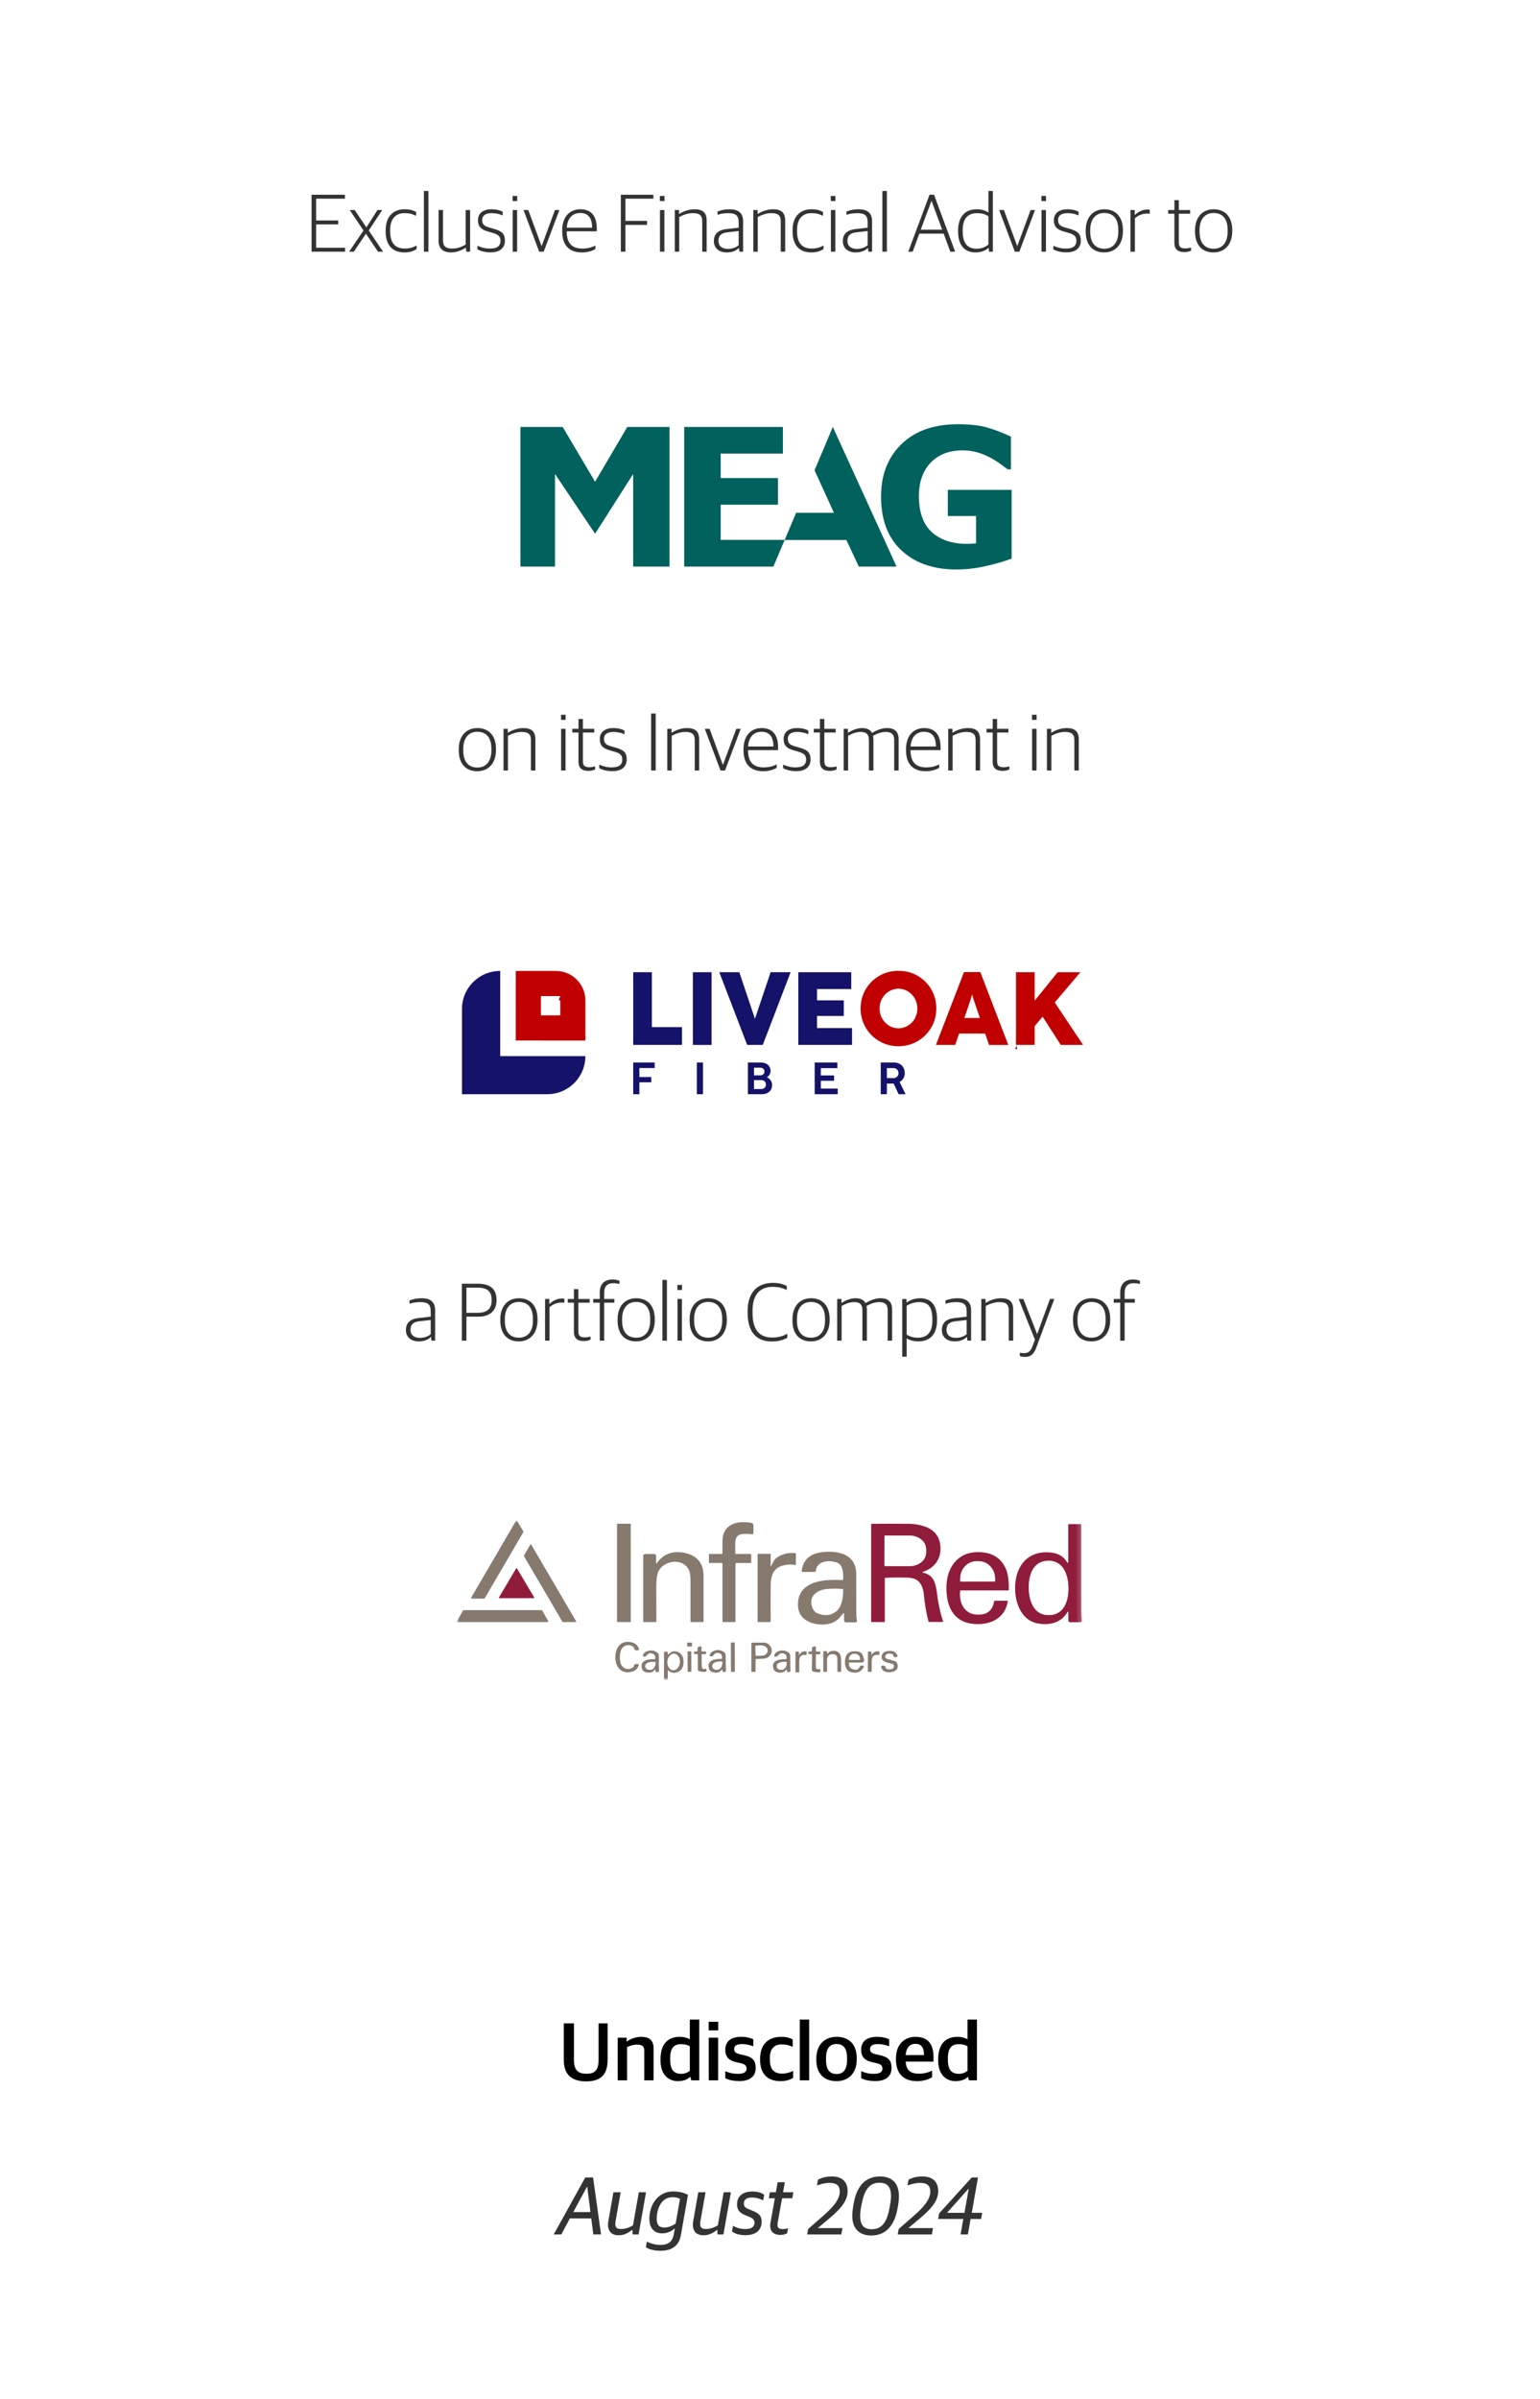 <svg width="300" height="467" viewBox="0 0 300 467" fill="none" xmlns="http://www.w3.org/2000/svg">
<rect width="300" height="467" fill="white"/>
<path d="M107.869 435L114.013 423.912H115.533L117.085 435H115.581L115.181 431.88H111.021L109.341 435H107.869ZM114.349 425.72L111.677 430.648H115.021L114.397 425.72H114.349ZM120.476 435.16C119.228 435.16 118.46 434.456 118.444 433.16C118.444 432.936 118.46 432.68 118.508 432.408L119.5 426.792H120.908L119.932 432.328C119.884 432.568 119.868 432.776 119.868 432.968C119.868 433.608 120.14 433.944 120.924 433.944C121.724 433.944 122.412 433.752 123.308 433.24L124.444 426.792H125.852L124.396 435H123.244L123.212 434.136H123.132C122.268 434.792 121.548 435.16 120.476 435.16ZM128.645 438.184C127.461 438.184 126.309 437.864 125.829 437.496L126.005 436.408C126.389 436.6 127.477 437.048 128.581 437.048C130.405 437.048 131.045 436.232 131.269 434.904L131.445 433.88H131.365C130.917 434.312 130.069 434.792 128.965 434.792C127.589 434.792 126.501 433.912 126.501 432.008C126.501 428.952 128.389 426.632 131.109 426.632C132.437 426.632 133.237 426.904 134.021 427.288L132.645 435.112C132.309 437.016 131.125 438.184 128.645 438.184ZM129.413 433.656C130.309 433.656 131.029 433.272 131.621 432.888L132.469 428.072C132.117 427.896 131.605 427.752 131.077 427.752C129.381 427.752 128.405 428.952 128.037 430.824C127.973 431.192 127.925 431.624 127.925 431.912C127.925 433.208 128.453 433.656 129.413 433.656ZM137.007 435.16C135.759 435.16 134.991 434.456 134.975 433.16C134.975 432.936 134.991 432.68 135.039 432.408L136.031 426.792H137.439L136.463 432.328C136.415 432.568 136.399 432.776 136.399 432.968C136.399 433.608 136.671 433.944 137.455 433.944C138.255 433.944 138.943 433.752 139.839 433.24L140.975 426.792H142.383L140.927 435H139.775L139.743 434.136H139.663C138.799 434.792 138.079 435.16 137.007 435.16ZM145.208 435.144C143.928 435.144 143.176 434.824 142.6 434.44L142.792 433.32C143.384 433.624 144.04 433.96 145.224 433.96C146.584 433.96 146.984 433.368 146.984 432.68C146.984 432.2 146.696 431.864 145.896 431.544L145.144 431.24C144.184 430.856 143.576 430.28 143.576 429.16C143.576 427.576 144.68 426.648 146.536 426.648C147.864 426.648 148.456 427 148.872 427.256L148.664 428.376C148.232 428.152 147.496 427.816 146.424 427.816C145.416 427.816 144.904 428.28 144.904 428.984C144.904 429.56 145.176 429.816 145.848 430.088L146.6 430.392C147.848 430.904 148.376 431.4 148.376 432.504C148.376 433.944 147.512 435.144 145.208 435.144ZM152.049 435.096C150.401 435.096 149.841 434.104 150.097 432.696L150.945 427.96H149.777L149.969 426.792H151.137L151.489 424.84H152.897L152.545 426.792H154.545L154.353 427.96H152.353L151.505 432.664C151.361 433.512 151.521 433.96 152.449 433.96C152.817 433.96 153.169 433.896 153.521 433.816L153.345 434.76C153.073 434.936 152.609 435.096 152.049 435.096ZM157.238 435L157.43 433.944L160.486 431.272C162.214 429.752 163.59 428.232 163.59 426.648C163.59 425.512 162.966 424.968 161.638 424.968C160.662 424.968 159.878 425.208 159.142 425.464L159.35 424.328C160.134 423.96 160.806 423.72 162.07 423.72C164.23 423.72 165.126 424.936 165.126 426.568C165.126 428.648 163.462 430.28 161.446 431.976L159.366 433.72V433.768H164.118L163.894 435H157.238ZM169.706 435.208C167.546 435.208 166.026 433.992 166.026 431.384C166.026 430.584 166.17 429.688 166.33 428.84C166.922 425.592 168.57 423.72 171.45 423.72C173.706 423.72 175.114 424.952 175.114 427.544C175.114 428.376 174.986 429.192 174.842 429.96C174.25 433.192 172.65 435.208 169.706 435.208ZM169.834 433.992C171.786 433.992 172.778 432.6 173.274 429.896C173.434 429.016 173.578 428.264 173.578 427.576C173.578 425.848 172.954 424.936 171.306 424.936C169.354 424.936 168.394 426.344 167.866 429.032C167.69 429.896 167.562 430.664 167.562 431.352C167.562 433.08 168.186 433.992 169.834 433.992ZM174.879 435L175.071 433.944L178.127 431.272C179.855 429.752 181.231 428.232 181.231 426.648C181.231 425.512 180.607 424.968 179.279 424.968C178.303 424.968 177.519 425.208 176.783 425.464L176.991 424.328C177.775 423.96 178.447 423.72 179.711 423.72C181.871 423.72 182.767 424.936 182.767 426.568C182.767 428.648 181.103 430.28 179.087 431.976L177.007 433.72V433.768H181.759L181.535 435H174.879ZM187.126 435L187.654 431.992H182.758L182.95 430.904L189.302 423.912H190.518L189.302 430.792H191.334L191.126 431.992H189.078L188.55 435H187.126ZM184.518 430.792H187.878L188.71 426.136H188.646L184.518 430.744V430.792Z" fill="black" fill-opacity="0.8"/>
<path d="M114.173 405.208C111.373 405.208 109.837 403.864 109.837 401.112V393.912H111.805V401C111.805 403.064 112.637 403.72 114.253 403.72C115.853 403.72 116.605 403.08 116.605 401V393.912H118.365V401.064C118.365 403.896 117.005 405.208 114.173 405.208ZM120.334 405V396.696H122.078V397.416H122.158C122.862 396.904 123.886 396.536 124.91 396.536C126.51 396.536 127.326 397.208 127.326 398.824V405H125.502V399.272C125.502 398.408 125.214 398.056 124.062 398.056C123.422 398.056 122.67 398.28 122.158 398.52V405H120.334ZM132.06 405.16C130.412 405.16 128.668 404.12 128.668 401.096V400.888C128.668 397.832 130.22 396.536 132.38 396.536C133.356 396.536 133.996 396.792 134.38 397.016V393.176H136.22V405H134.652L134.492 404.344H134.412C133.916 404.84 133.132 405.16 132.06 405.16ZM132.7 403.736C133.484 403.736 134.06 403.416 134.38 403.16V398.392C134.076 398.136 133.42 397.96 132.684 397.96C131.356 397.96 130.556 398.648 130.556 400.696V401.016C130.556 403.112 131.42 403.736 132.7 403.736ZM138.053 395.272V393.608H139.909V395.272H138.053ZM138.069 405V396.696H139.893V405H138.069ZM144.043 405.144C142.955 405.144 141.979 404.952 141.291 404.584V403.224C141.979 403.496 142.619 403.736 143.771 403.736C144.939 403.736 145.435 403.368 145.435 402.728C145.435 402.12 145.115 401.848 144.203 401.64L143.419 401.464C142.139 401.176 141.291 400.552 141.291 399.064C141.291 397.528 142.267 396.536 144.363 396.536C145.499 396.536 146.219 396.76 146.747 397.016V398.376C146.283 398.184 145.451 397.944 144.523 397.944C143.531 397.944 143.019 398.264 143.019 398.904C143.019 399.512 143.355 399.736 144.155 399.928L144.939 400.104C146.571 400.472 147.211 401.112 147.211 402.584C147.211 404.28 146.043 405.144 144.043 405.144ZM152.041 405.16C149.577 405.16 148.073 403.784 148.073 401.032V400.776C148.073 397.88 149.817 396.536 152.137 396.536C153.241 396.536 153.881 396.744 154.425 397.048V398.472C153.737 398.2 153.241 398.008 152.217 398.008C150.841 398.008 149.977 398.888 149.977 400.568V400.952C149.977 402.872 150.761 403.688 152.361 403.688C153.385 403.688 154.089 403.368 154.505 403.16V404.52C153.977 404.856 153.209 405.16 152.041 405.16ZM155.804 405V393.176H157.628V405H155.804ZM162.962 405.16C160.45 405.16 159.026 403.624 159.026 401.016V400.76C159.026 398.088 160.642 396.536 162.978 396.536C165.458 396.536 166.898 398.056 166.898 400.696V400.936C166.898 403.624 165.282 405.16 162.962 405.16ZM162.994 403.768C164.258 403.768 165.01 402.904 165.01 401.096V400.68C165.01 398.52 164.098 397.928 162.946 397.928C161.65 397.928 160.914 398.824 160.914 400.616V401.016C160.914 403.176 161.826 403.768 162.994 403.768ZM170.512 405.144C169.424 405.144 168.448 404.952 167.76 404.584V403.224C168.448 403.496 169.088 403.736 170.24 403.736C171.408 403.736 171.904 403.368 171.904 402.728C171.904 402.12 171.584 401.848 170.672 401.64L169.888 401.464C168.608 401.176 167.76 400.552 167.76 399.064C167.76 397.528 168.736 396.536 170.832 396.536C171.968 396.536 172.688 396.76 173.216 397.016V398.376C172.752 398.184 171.92 397.944 170.992 397.944C170 397.944 169.488 398.264 169.488 398.904C169.488 399.512 169.824 399.736 170.624 399.928L171.408 400.104C173.04 400.472 173.68 401.112 173.68 402.584C173.68 404.28 172.512 405.144 170.512 405.144ZM178.653 405.16C175.917 405.16 174.541 403.592 174.541 400.952V400.728C174.541 397.928 176.237 396.536 178.349 396.536C180.781 396.536 181.853 397.928 181.853 400.568V401.352H176.429C176.541 403.112 177.437 403.704 179.021 403.704C180.093 403.704 180.845 403.464 181.581 403.112V404.376C181.037 404.744 180.061 405.16 178.653 405.16ZM178.301 397.896C177.469 397.896 176.557 398.36 176.429 400.088H179.997C179.997 398.504 179.421 397.896 178.301 397.896ZM186.153 405.16C184.505 405.16 182.761 404.12 182.761 401.096V400.888C182.761 397.832 184.313 396.536 186.473 396.536C187.449 396.536 188.089 396.792 188.473 397.016V393.176H190.313V405H188.745L188.585 404.344H188.505C188.009 404.84 187.225 405.16 186.153 405.16ZM186.793 403.736C187.577 403.736 188.153 403.416 188.473 403.16V398.392C188.169 398.136 187.513 397.96 186.777 397.96C185.449 397.96 184.649 398.648 184.649 400.696V401.016C184.649 403.112 185.513 403.736 186.793 403.736Z" fill="black"/>
<path d="M60.692 49V37.912H67.188V38.68H61.588V42.92H65.892V43.688H61.588V48.232H67.22V49H60.692ZM68.013 49L70.813 44.872L68.125 40.888H69.101L71.373 44.264L73.533 40.888H74.461L71.837 44.872L74.621 49H73.629L71.293 45.496L68.925 49H68.013ZM78.776 49.144C76.408 49.144 75.128 47.672 75.128 45.064V44.856C75.128 41.992 76.744 40.744 78.824 40.744C79.864 40.744 80.488 40.936 81.064 41.288V42.024C80.376 41.688 79.816 41.496 78.76 41.496C77.176 41.496 76.008 42.52 76.008 44.728V45.048C76.008 47.224 76.92 48.392 78.872 48.392C80.008 48.392 80.712 48.04 81.16 47.784V48.488C80.632 48.824 79.96 49.144 78.776 49.144ZM82.579 49V37.176H83.459V49H82.579ZM87.885 49.144C86.333 49.144 85.437 48.424 85.437 46.872V40.888H86.301V46.744C86.301 47.944 86.829 48.392 88.125 48.392C89.021 48.392 89.917 48.088 90.717 47.608V40.888H91.581V49H90.829L90.749 48.248H90.701C89.837 48.792 88.845 49.144 87.885 49.144ZM95.578 49.128C94.49 49.128 93.626 48.888 93.018 48.552V47.848C93.674 48.136 94.33 48.392 95.482 48.392C96.954 48.392 97.498 47.784 97.498 46.92C97.498 45.992 97.066 45.656 95.914 45.32L95.034 45.064C93.834 44.728 93.114 44.2 93.114 42.888C93.114 41.624 93.978 40.744 95.754 40.744C96.794 40.744 97.482 40.984 97.93 41.224V41.944C97.434 41.704 96.634 41.496 95.802 41.496C94.554 41.496 93.93 41.976 93.93 42.824C93.93 43.656 94.314 44.008 95.322 44.296L96.218 44.552C97.69 44.968 98.362 45.448 98.362 46.856C98.362 48.232 97.434 49.128 95.578 49.128ZM99.876 49V40.888H100.74V49H99.876ZM99.86 39.144V38.152H100.756V39.144H99.86ZM105.038 49L101.982 40.888H102.91L105.486 47.864H105.534L108.11 40.888H108.974L105.918 49H105.038ZM113.343 49.144C110.799 49.144 109.519 47.656 109.519 45.048V44.856C109.519 42.04 111.135 40.744 113.039 40.744C115.247 40.744 116.255 42.104 116.255 44.536V45.032H110.399C110.399 47.368 111.423 48.392 113.471 48.392C114.559 48.392 115.327 48.136 115.983 47.816V48.472C115.487 48.792 114.591 49.144 113.343 49.144ZM113.007 41.464C111.727 41.464 110.543 42.264 110.415 44.328H115.343C115.343 42.424 114.591 41.464 113.007 41.464ZM120.942 49V37.912H127.278V38.68H121.838V43H126.046V43.784H121.838V49H120.942ZM128.563 49V40.888H129.427V49H128.563ZM128.547 39.144V38.152H129.443V39.144H128.547ZM131.453 49V40.888H132.285V41.64H132.333C133.197 41.08 134.285 40.744 135.309 40.744C136.861 40.744 137.661 41.368 137.661 42.92V49H136.797V43.096C136.797 41.944 136.301 41.496 134.957 41.496C134.077 41.496 133.133 41.8 132.317 42.248V49H131.453ZM141.577 49.144C140.089 49.144 139.065 48.344 139.065 46.92C139.065 45.528 139.929 44.776 141.513 44.6L143.897 44.328V43.272C143.897 41.912 143.273 41.496 141.817 41.496C141.017 41.496 140.345 41.64 139.769 41.816V41.176C140.473 40.904 141.225 40.744 142.137 40.744C143.817 40.744 144.761 41.448 144.761 43.08V49H144.041L143.961 48.296H143.913C143.513 48.712 142.761 49.144 141.577 49.144ZM141.785 48.456C142.713 48.456 143.481 48.12 143.897 47.736V44.984L141.737 45.224C140.521 45.352 139.961 45.848 139.961 46.888C139.961 47.896 140.665 48.456 141.785 48.456ZM146.75 49V40.888H147.582V41.64H147.63C148.494 41.08 149.582 40.744 150.606 40.744C152.158 40.744 152.958 41.368 152.958 42.92V49H152.094V43.096C152.094 41.944 151.598 41.496 150.254 41.496C149.374 41.496 148.43 41.8 147.614 42.248V49H146.75ZM158.042 49.144C155.674 49.144 154.394 47.672 154.394 45.064V44.856C154.394 41.992 156.01 40.744 158.09 40.744C159.13 40.744 159.754 40.936 160.33 41.288V42.024C159.642 41.688 159.082 41.496 158.026 41.496C156.442 41.496 155.274 42.52 155.274 44.728V45.048C155.274 47.224 156.186 48.392 158.138 48.392C159.274 48.392 159.978 48.04 160.426 47.784V48.488C159.898 48.824 159.226 49.144 158.042 49.144ZM161.86 49V40.888H162.724V49H161.86ZM161.844 39.144V38.152H162.74V39.144H161.844ZM166.702 49.144C165.214 49.144 164.19 48.344 164.19 46.92C164.19 45.528 165.054 44.776 166.638 44.6L169.022 44.328V43.272C169.022 41.912 168.398 41.496 166.942 41.496C166.142 41.496 165.47 41.64 164.894 41.816V41.176C165.598 40.904 166.35 40.744 167.262 40.744C168.942 40.744 169.886 41.448 169.886 43.08V49H169.166L169.086 48.296H169.038C168.638 48.712 167.886 49.144 166.702 49.144ZM166.91 48.456C167.838 48.456 168.606 48.12 169.022 47.736V44.984L166.862 45.224C165.646 45.352 165.086 45.848 165.086 46.888C165.086 47.896 165.79 48.456 166.91 48.456ZM171.891 49V37.176H172.771V49H171.891ZM176.933 49L181.077 37.912H181.957L186.069 49H185.125L183.829 45.48H179.093L177.797 49H176.933ZM181.445 39.128L179.365 44.712H183.541L181.477 39.128H181.445ZM189.989 49.144C188.277 49.144 186.645 48.104 186.645 45.096V44.92C186.645 41.992 188.165 40.744 190.261 40.744C191.333 40.744 192.053 41.048 192.549 41.368V37.176H193.413V49H192.677L192.597 48.28H192.549C191.973 48.776 191.173 49.144 189.989 49.144ZM190.245 48.424C191.301 48.424 192.037 48.04 192.549 47.608V42.12C192.085 41.752 191.301 41.496 190.373 41.496C188.661 41.496 187.541 42.392 187.541 44.808V45.064C187.541 47.544 188.645 48.424 190.245 48.424ZM197.694 49L194.638 40.888H195.566L198.142 47.864H198.19L200.766 40.888H201.63L198.574 49H197.694ZM202.892 49V40.888H203.756V49H202.892ZM202.876 39.144V38.152H203.772V39.144H202.876ZM207.765 49.128C206.677 49.128 205.813 48.888 205.205 48.552V47.848C205.861 48.136 206.517 48.392 207.669 48.392C209.141 48.392 209.685 47.784 209.685 46.92C209.685 45.992 209.253 45.656 208.101 45.32L207.221 45.064C206.021 44.728 205.301 44.2 205.301 42.888C205.301 41.624 206.165 40.744 207.941 40.744C208.981 40.744 209.669 40.984 210.117 41.224V41.944C209.621 41.704 208.821 41.496 207.989 41.496C206.741 41.496 206.117 41.976 206.117 42.824C206.117 43.656 206.501 44.008 207.509 44.296L208.405 44.552C209.877 44.968 210.549 45.448 210.549 46.856C210.549 48.232 209.621 49.128 207.765 49.128ZM215.103 49.144C212.911 49.144 211.503 47.736 211.503 45.08V44.856C211.503 42.2 213.023 40.744 215.119 40.744C217.311 40.744 218.751 42.152 218.751 44.808V45.016C218.751 47.672 217.215 49.144 215.103 49.144ZM215.135 48.424C216.751 48.424 217.855 47.304 217.855 45.096V44.776C217.855 42.376 216.671 41.464 215.103 41.464C213.487 41.464 212.383 42.616 212.383 44.776V45.112C212.383 47.48 213.567 48.424 215.135 48.424ZM220.219 49V40.888H221.051V41.848H221.099C221.595 41.32 222.491 40.792 223.499 40.792C223.675 40.792 223.883 40.808 223.979 40.84V41.624C223.803 41.592 223.579 41.576 223.435 41.576C222.523 41.576 221.659 41.976 221.083 42.488V49H220.219ZM230.713 49.08C229.481 49.08 228.777 48.552 228.777 47.304V41.608H227.577V40.888H228.777V38.968H229.641V40.888H231.849V41.608H229.641V47.176C229.641 48.008 229.929 48.36 230.937 48.36C231.289 48.36 231.689 48.296 232.025 48.2V48.792C231.737 48.936 231.337 49.08 230.713 49.08ZM236.4 49.144C234.208 49.144 232.8 47.736 232.8 45.08V44.856C232.8 42.2 234.32 40.744 236.416 40.744C238.608 40.744 240.048 42.152 240.048 44.808V45.016C240.048 47.672 238.512 49.144 236.4 49.144ZM236.432 48.424C238.048 48.424 239.152 47.304 239.152 45.096V44.776C239.152 42.376 237.968 41.464 236.4 41.464C234.784 41.464 233.68 42.616 233.68 44.776V45.112C233.68 47.48 234.864 48.424 236.432 48.424Z" fill="black" fill-opacity="0.8"/>
<path d="M92.971 150.144C90.779 150.144 89.371 148.736 89.371 146.08V145.856C89.371 143.2 90.891 141.744 92.987 141.744C95.179 141.744 96.619 143.152 96.619 145.808V146.016C96.619 148.672 95.083 150.144 92.971 150.144ZM93.003 149.424C94.619 149.424 95.723 148.304 95.723 146.096V145.776C95.723 143.376 94.539 142.464 92.971 142.464C91.355 142.464 90.251 143.616 90.251 145.776V146.112C90.251 148.48 91.435 149.424 93.003 149.424ZM98.086 150V141.888H98.918V142.64H98.966C99.83 142.08 100.918 141.744 101.942 141.744C103.494 141.744 104.294 142.368 104.294 143.92V150H103.43V144.096C103.43 142.944 102.934 142.496 101.59 142.496C100.71 142.496 99.766 142.8 98.95 143.248V150H98.086ZM109.306 150V141.888H110.17V150H109.306ZM109.29 140.144V139.152H110.186V140.144H109.29ZM114.628 150.08C113.396 150.08 112.692 149.552 112.692 148.304V142.608H111.492V141.888H112.692V139.968H113.556V141.888H115.764V142.608H113.556V148.176C113.556 149.008 113.844 149.36 114.852 149.36C115.204 149.36 115.604 149.296 115.94 149.2V149.792C115.652 149.936 115.252 150.08 114.628 150.08ZM119.305 150.128C118.217 150.128 117.353 149.888 116.745 149.552V148.848C117.401 149.136 118.057 149.392 119.209 149.392C120.681 149.392 121.225 148.784 121.225 147.92C121.225 146.992 120.793 146.656 119.641 146.32L118.761 146.064C117.561 145.728 116.84 145.2 116.84 143.888C116.84 142.624 117.705 141.744 119.481 141.744C120.521 141.744 121.209 141.984 121.657 142.224V142.944C121.161 142.704 120.361 142.496 119.529 142.496C118.281 142.496 117.657 142.976 117.657 143.824C117.657 144.656 118.041 145.008 119.049 145.296L119.945 145.552C121.417 145.968 122.089 146.448 122.089 147.856C122.089 149.232 121.161 150.128 119.305 150.128ZM126.842 150V138.912H127.738V150H126.842ZM129.992 150V141.888H130.824V142.64H130.872C131.736 142.08 132.824 141.744 133.848 141.744C135.4 141.744 136.2 142.368 136.2 143.92V150H135.336V144.096C135.336 142.944 134.84 142.496 133.496 142.496C132.616 142.496 131.672 142.8 130.856 143.248V150H129.992ZM140.358 150L137.302 141.888H138.23L140.806 148.864H140.854L143.43 141.888H144.294L141.238 150H140.358ZM148.663 150.144C146.119 150.144 144.839 148.656 144.839 146.048V145.856C144.839 143.04 146.455 141.744 148.359 141.744C150.567 141.744 151.575 143.104 151.575 145.536V146.032H145.719C145.719 148.368 146.743 149.392 148.791 149.392C149.879 149.392 150.647 149.136 151.303 148.816V149.472C150.807 149.792 149.911 150.144 148.663 150.144ZM148.327 142.464C147.047 142.464 145.863 143.264 145.735 145.328H150.663C150.663 143.424 149.911 142.464 148.327 142.464ZM155.117 150.128C154.029 150.128 153.165 149.888 152.557 149.552V148.848C153.213 149.136 153.869 149.392 155.021 149.392C156.493 149.392 157.037 148.784 157.037 147.92C157.037 146.992 156.605 146.656 155.453 146.32L154.573 146.064C153.373 145.728 152.653 145.2 152.653 143.888C152.653 142.624 153.517 141.744 155.293 141.744C156.333 141.744 157.021 141.984 157.469 142.224V142.944C156.973 142.704 156.173 142.496 155.341 142.496C154.093 142.496 153.469 142.976 153.469 143.824C153.469 144.656 153.853 145.008 154.861 145.296L155.757 145.552C157.229 145.968 157.901 146.448 157.901 147.856C157.901 149.232 156.973 150.128 155.117 150.128ZM161.659 150.08C160.427 150.08 159.723 149.552 159.723 148.304V142.608H158.523V141.888H159.723V139.968H160.587V141.888H162.795V142.608H160.587V148.176C160.587 149.008 160.875 149.36 161.883 149.36C162.235 149.36 162.635 149.296 162.971 149.2V149.792C162.683 149.936 162.283 150.08 161.659 150.08ZM164.352 150V141.888H165.184V142.64H165.232C166.096 142.096 167.024 141.744 167.936 141.744C168.864 141.744 169.536 142.048 169.872 142.672H169.92C170.96 142.032 171.92 141.744 172.832 141.744C174.192 141.744 175.056 142.368 175.056 143.92V150H174.192V144.096C174.192 142.944 173.648 142.496 172.512 142.496C171.776 142.496 170.976 142.752 170.064 143.248C170.112 143.456 170.144 143.664 170.144 143.92V150H169.264V144.096C169.264 142.944 168.768 142.496 167.632 142.496C166.832 142.496 166.032 142.784 165.216 143.248V150H164.352ZM180.32 150.144C177.776 150.144 176.496 148.656 176.496 146.048V145.856C176.496 143.04 178.112 141.744 180.016 141.744C182.224 141.744 183.232 143.104 183.232 145.536V146.032H177.376C177.376 148.368 178.4 149.392 180.448 149.392C181.536 149.392 182.304 149.136 182.96 148.816V149.472C182.464 149.792 181.568 150.144 180.32 150.144ZM179.984 142.464C178.704 142.464 177.52 143.264 177.392 145.328H182.32C182.32 143.424 181.568 142.464 179.984 142.464ZM184.711 150V141.888H185.543V142.64H185.591C186.455 142.08 187.543 141.744 188.567 141.744C190.119 141.744 190.919 142.368 190.919 143.92V150H190.055V144.096C190.055 142.944 189.559 142.496 188.215 142.496C187.335 142.496 186.391 142.8 185.575 143.248V150H184.711ZM195.315 150.08C194.083 150.08 193.379 149.552 193.379 148.304V142.608H192.179V141.888H193.379V139.968H194.243V141.888H196.451V142.608H194.243V148.176C194.243 149.008 194.531 149.36 195.539 149.36C195.891 149.36 196.291 149.296 196.627 149.2V149.792C196.339 149.936 195.939 150.08 195.315 150.08ZM201.056 150V141.888H201.92V150H201.056ZM201.04 140.144V139.152H201.936V140.144H201.04ZM203.946 150V141.888H204.778V142.64H204.826C205.69 142.08 206.778 141.744 207.802 141.744C209.354 141.744 210.154 142.368 210.154 143.92V150H209.29V144.096C209.29 142.944 208.794 142.496 207.45 142.496C206.57 142.496 205.626 142.8 204.81 143.248V150H203.946Z" fill="black" fill-opacity="0.8"/>
<path d="M81.585 261.144C80.097 261.144 79.073 260.344 79.073 258.92C79.073 257.528 79.937 256.776 81.521 256.6L83.905 256.328V255.272C83.905 253.912 83.281 253.496 81.825 253.496C81.025 253.496 80.353 253.64 79.777 253.816V253.176C80.481 252.904 81.233 252.744 82.145 252.744C83.825 252.744 84.769 253.448 84.769 255.08V261H84.049L83.969 260.296H83.921C83.521 260.712 82.769 261.144 81.585 261.144ZM81.793 260.456C82.721 260.456 83.489 260.12 83.905 259.736V256.984L81.745 257.224C80.529 257.352 79.969 257.848 79.969 258.888C79.969 259.896 80.673 260.456 81.793 260.456ZM89.966 261V249.912H93.038C95.662 249.912 96.734 251.08 96.734 253.096C96.734 255.176 95.422 256.328 93.23 256.328H90.862V261H89.966ZM90.862 255.576H93.054C94.958 255.576 95.774 254.744 95.774 253.16C95.774 251.496 95.086 250.68 92.958 250.68H90.862V255.576ZM101.064 261.144C98.872 261.144 97.464 259.736 97.464 257.08V256.856C97.464 254.2 98.984 252.744 101.08 252.744C103.272 252.744 104.712 254.152 104.712 256.808V257.016C104.712 259.672 103.176 261.144 101.064 261.144ZM101.096 260.424C102.712 260.424 103.816 259.304 103.816 257.096V256.776C103.816 254.376 102.632 253.464 101.064 253.464C99.448 253.464 98.344 254.616 98.344 256.776V257.112C98.344 259.48 99.528 260.424 101.096 260.424ZM106.18 261V252.888H107.012V253.848H107.06C107.556 253.32 108.452 252.792 109.46 252.792C109.636 252.792 109.844 252.808 109.94 252.84V253.624C109.764 253.592 109.54 253.576 109.396 253.576C108.484 253.576 107.62 253.976 107.044 254.488V261H106.18ZM113.737 261.08C112.505 261.08 111.801 260.552 111.801 259.304V253.608H110.601V252.888H111.801V250.968H112.665V252.888H114.873V253.608H112.665V259.176C112.665 260.008 112.953 260.36 113.961 260.36C114.313 260.36 114.713 260.296 115.049 260.2V260.792C114.761 260.936 114.361 261.08 113.737 261.08ZM116.834 261V253.608H115.57V252.888H116.834V251.624C116.834 249.864 117.858 249.096 119.314 249.096C119.938 249.096 120.37 249.208 120.674 249.352V249.976C120.402 249.896 120.002 249.816 119.458 249.816C118.386 249.816 117.698 250.344 117.698 251.688V252.888H119.682V253.608H117.698V261H116.834ZM123.908 261.144C121.716 261.144 120.308 259.736 120.308 257.08V256.856C120.308 254.2 121.828 252.744 123.924 252.744C126.116 252.744 127.556 254.152 127.556 256.808V257.016C127.556 259.672 126.02 261.144 123.908 261.144ZM123.94 260.424C125.556 260.424 126.66 259.304 126.66 257.096V256.776C126.66 254.376 125.476 253.464 123.908 253.464C122.292 253.464 121.188 254.616 121.188 256.776V257.112C121.188 259.48 122.372 260.424 123.94 260.424ZM129.04 261V249.176H129.92V261H129.04ZM131.978 261V252.888H132.842V261H131.978ZM131.962 251.144V250.152H132.858V251.144H131.962ZM137.939 261.144C135.747 261.144 134.339 259.736 134.339 257.08V256.856C134.339 254.2 135.859 252.744 137.955 252.744C140.147 252.744 141.587 254.152 141.587 256.808V257.016C141.587 259.672 140.051 261.144 137.939 261.144ZM137.971 260.424C139.587 260.424 140.691 259.304 140.691 257.096V256.776C140.691 254.376 139.507 253.464 137.939 253.464C136.323 253.464 135.219 254.616 135.219 256.776V257.112C135.219 259.48 136.403 260.424 137.971 260.424ZM150.343 261.16C147.303 261.16 145.639 259.24 145.639 255.576V255.288C145.639 251.48 147.639 249.752 150.567 249.752C151.815 249.752 152.615 250.008 153.271 250.36V251.128C152.487 250.776 151.687 250.52 150.519 250.52C148.119 250.52 146.599 251.976 146.599 255.144V255.576C146.599 258.68 147.751 260.392 150.455 260.392C151.879 260.392 152.679 260.008 153.367 259.656V260.44C152.711 260.808 151.783 261.16 150.343 261.16ZM157.971 261.144C155.779 261.144 154.371 259.736 154.371 257.08V256.856C154.371 254.2 155.891 252.744 157.987 252.744C160.179 252.744 161.619 254.152 161.619 256.808V257.016C161.619 259.672 160.083 261.144 157.971 261.144ZM158.003 260.424C159.619 260.424 160.723 259.304 160.723 257.096V256.776C160.723 254.376 159.539 253.464 157.971 253.464C156.355 253.464 155.251 254.616 155.251 256.776V257.112C155.251 259.48 156.435 260.424 158.003 260.424ZM163.086 261V252.888H163.918V253.64H163.966C164.83 253.096 165.758 252.744 166.67 252.744C167.598 252.744 168.27 253.048 168.606 253.672H168.654C169.694 253.032 170.654 252.744 171.566 252.744C172.926 252.744 173.79 253.368 173.79 254.92V261H172.926V255.096C172.926 253.944 172.382 253.496 171.246 253.496C170.51 253.496 169.71 253.752 168.798 254.248C168.846 254.456 168.878 254.664 168.878 254.92V261H167.998V255.096C167.998 253.944 167.502 253.496 166.366 253.496C165.566 253.496 164.766 253.784 163.95 254.248V261H163.086ZM175.758 264.12V252.888H176.59V253.576H176.638C177.23 253.144 178.094 252.744 179.246 252.744C181.07 252.744 182.542 253.704 182.542 256.808V256.984C182.542 259.88 181.102 261.144 178.846 261.144C177.854 261.144 177.118 260.856 176.622 260.568V264.12H175.758ZM178.782 260.424C180.542 260.424 181.63 259.464 181.63 257.096V256.84C181.63 254.248 180.654 253.496 179.038 253.496C177.982 253.496 177.118 253.88 176.622 254.216V259.816C177.086 260.136 177.854 260.424 178.782 260.424ZM185.991 261.144C184.503 261.144 183.479 260.344 183.479 258.92C183.479 257.528 184.343 256.776 185.927 256.6L188.311 256.328V255.272C188.311 253.912 187.687 253.496 186.231 253.496C185.431 253.496 184.759 253.64 184.183 253.816V253.176C184.887 252.904 185.639 252.744 186.551 252.744C188.231 252.744 189.175 253.448 189.175 255.08V261H188.455L188.375 260.296H188.327C187.927 260.712 187.175 261.144 185.991 261.144ZM186.199 260.456C187.127 260.456 187.895 260.12 188.311 259.736V256.984L186.151 257.224C184.935 257.352 184.375 257.848 184.375 258.888C184.375 259.896 185.079 260.456 186.199 260.456ZM191.164 261V252.888H191.996V253.64H192.044C192.908 253.08 193.996 252.744 195.02 252.744C196.572 252.744 197.372 253.368 197.372 254.92V261H196.508V255.096C196.508 253.944 196.012 253.496 194.668 253.496C193.788 253.496 192.844 253.8 192.028 254.248V261H191.164ZM199.626 264.168C199.274 264.168 198.89 264.088 198.666 263.976V263.352C198.89 263.4 199.194 263.432 199.498 263.432C200.346 263.432 200.778 263 201.114 262.136L201.61 260.824L198.442 252.888H199.354L202.026 259.688H202.058L204.538 252.888H205.386L201.914 262.248C201.45 263.512 200.906 264.168 199.626 264.168ZM212.627 261.144C210.435 261.144 209.027 259.736 209.027 257.08V256.856C209.027 254.2 210.547 252.744 212.643 252.744C214.835 252.744 216.275 254.152 216.275 256.808V257.016C216.275 259.672 214.739 261.144 212.627 261.144ZM212.659 260.424C214.275 260.424 215.379 259.304 215.379 257.096V256.776C215.379 254.376 214.195 253.464 212.627 253.464C211.011 253.464 209.907 254.616 209.907 256.776V257.112C209.907 259.48 211.091 260.424 212.659 260.424ZM218.224 261V253.608H216.96V252.888H218.224V251.624C218.224 249.864 219.248 249.096 220.704 249.096C221.328 249.096 221.76 249.208 222.064 249.352V249.976C221.792 249.896 221.392 249.816 220.848 249.816C219.776 249.816 219.088 250.344 219.088 251.688V252.888H221.072V253.608H219.088V261H218.224Z" fill="black" fill-opacity="0.8"/>
<path d="M190.138 105.738V100.5C190.138 100.491 190.134 100.483 190.128 100.476C190.122 100.47 190.113 100.467 190.104 100.467H184.686C184.673 100.467 184.661 100.462 184.652 100.452C184.643 100.443 184.638 100.431 184.638 100.418V95.458C184.638 95.396 184.669 95.365 184.731 95.365H197.049C197.055 95.365 197.06 95.367 197.064 95.371C197.068 95.375 197.07 95.38 197.07 95.386V108.701C197.07 108.731 197.056 108.752 197.028 108.762C195.722 109.27 193.984 109.768 191.814 110.255C189.447 110.788 187.057 110.973 184.645 110.809C183.366 110.722 182.113 110.497 180.885 110.135C178.85 109.535 177.083 108.534 175.581 107.131C173.561 105.242 172.355 102.72 171.905 100C171.567 97.95 171.544 95.929 171.836 93.937C172.248 91.132 173.477 88.581 175.474 86.593C177.007 85.066 178.882 83.98 180.977 83.352C183.422 82.618 185.915 82.495 188.533 82.649C189.554 82.709 190.495 82.824 191.357 82.994C191.837 83.088 192.439 83.255 193.161 83.493C194.403 83.902 195.654 84.403 196.913 84.996C196.92 84.999 196.926 85.004 196.93 85.011C196.935 85.017 196.937 85.025 196.937 85.032V91.33C196.937 91.361 196.921 91.376 196.891 91.376H196.34C196.313 91.376 196.286 91.367 196.265 91.351C195.713 90.939 195.243 90.592 194.855 90.307C193.949 89.641 192.98 89.08 191.947 88.626C190.075 87.801 188.116 87.514 186.069 87.764C183.291 88.104 180.976 89.683 179.832 92.272C179.472 93.086 179.235 93.93 179.121 94.803C178.942 96.176 178.969 97.606 179.186 98.946C179.527 101.051 180.441 102.918 182.216 104.163C184.483 105.755 187.326 106.064 190.086 105.794C190.121 105.791 190.138 105.772 190.138 105.738Z" fill="#00615D"/>
<path d="M108.084 110.303H101.413C101.405 110.303 101.397 110.3 101.392 110.294C101.386 110.289 101.383 110.281 101.383 110.273V83.149C101.383 83.141 101.386 83.133 101.392 83.127C101.397 83.122 101.405 83.119 101.413 83.119H109.595C109.6 83.119 109.605 83.12 109.61 83.123C109.614 83.126 109.618 83.129 109.621 83.134L115.9 93.743C115.903 93.748 115.906 93.751 115.911 93.754C115.916 93.757 115.921 93.758 115.926 93.758C115.932 93.758 115.937 93.757 115.941 93.754C115.946 93.751 115.95 93.748 115.953 93.743L122.189 83.134C122.191 83.129 122.195 83.126 122.199 83.123C122.204 83.12 122.209 83.119 122.214 83.119H130.395C130.403 83.119 130.41 83.122 130.416 83.127C130.422 83.133 130.425 83.141 130.425 83.149V110.274C130.425 110.282 130.422 110.29 130.416 110.295C130.41 110.301 130.403 110.304 130.395 110.304H123.372C123.364 110.304 123.356 110.301 123.351 110.295C123.345 110.29 123.342 110.282 123.342 110.274V92.376C123.342 92.37 123.34 92.364 123.336 92.359C123.332 92.353 123.326 92.35 123.32 92.348C123.314 92.346 123.307 92.347 123.301 92.349C123.295 92.351 123.29 92.355 123.287 92.361L115.952 103.87C115.949 103.874 115.945 103.877 115.941 103.879C115.936 103.882 115.932 103.883 115.927 103.883C115.922 103.883 115.917 103.882 115.913 103.879C115.908 103.877 115.905 103.874 115.902 103.87L108.169 92.353C108.166 92.348 108.161 92.344 108.155 92.341C108.149 92.339 108.142 92.339 108.136 92.341C108.13 92.342 108.124 92.346 108.12 92.351C108.116 92.356 108.114 92.363 108.114 92.369V110.273C108.114 110.277 108.113 110.281 108.112 110.285C108.11 110.288 108.108 110.292 108.105 110.294C108.102 110.297 108.099 110.299 108.096 110.301C108.092 110.302 108.088 110.303 108.084 110.303Z" fill="#00615D"/>
<path d="M162.417 99.831C162.421 99.831 162.425 99.83 162.429 99.828C162.432 99.826 162.435 99.823 162.438 99.819C162.44 99.816 162.441 99.812 162.442 99.808C162.442 99.803 162.441 99.799 162.439 99.796L158.697 91.597C158.683 91.567 158.683 91.536 158.696 91.506L162.206 83.2C162.229 83.146 162.253 83.145 162.277 83.199L174.633 110.265C174.635 110.269 174.636 110.274 174.636 110.278C174.635 110.283 174.634 110.288 174.631 110.292C174.628 110.295 174.625 110.299 174.621 110.301C174.617 110.303 174.612 110.304 174.607 110.304H167.332C167.323 110.304 167.314 110.301 167.307 110.297C167.299 110.292 167.293 110.285 167.289 110.277L164.889 105.151C164.879 105.13 164.862 105.119 164.838 105.119H152.923C152.902 105.119 152.882 105.125 152.865 105.137C152.848 105.148 152.834 105.164 152.826 105.183L150.681 110.259C150.668 110.289 150.645 110.304 150.613 110.304H133.337C133.3 110.304 133.281 110.285 133.281 110.248V83.15C133.281 83.129 133.292 83.119 133.312 83.119H152.458C152.495 83.119 152.514 83.137 152.514 83.175V88.258C152.514 88.291 152.498 88.307 152.464 88.307H140.414C140.408 88.307 140.402 88.309 140.398 88.314C140.394 88.317 140.391 88.323 140.391 88.329V93.01C140.391 93.024 140.397 93.037 140.407 93.046C140.416 93.056 140.43 93.062 140.444 93.062H151.506C151.517 93.062 151.527 93.066 151.535 93.073C151.542 93.081 151.547 93.091 151.547 93.102V98.206C151.547 98.241 151.529 98.258 151.494 98.258H140.447C140.41 98.258 140.392 98.276 140.392 98.312V105.064C140.392 105.093 140.407 105.107 140.435 105.107H152.806C152.822 105.107 152.837 105.102 152.851 105.094C152.864 105.085 152.875 105.072 152.881 105.058L155.077 99.861C155.086 99.841 155.101 99.831 155.123 99.831H162.417Z" fill="#00615D"/>
<g clip-path="url(#clip0_3077_341)">
<mask id="mask0_3077_341" style="mask-type:luminance" maskUnits="userSpaceOnUse" x="89" y="296" width="122" height="31">
<path d="M210.786 296H89V327H210.786V296Z" fill="white"/>
</mask>
<g mask="url(#mask0_3077_341)">
<path fill-rule="evenodd" clip-rule="evenodd" d="M94.33 311.22H91.866C91.806 311.22 91.758 311.172 91.758 311.111C91.758 311.093 91.763 311.075 91.772 311.059L100.531 296.055C100.56 296.003 100.626 295.985 100.679 296.014C100.697 296.023 100.711 296.038 100.72 296.055L101.954 298.17C101.972 298.202 101.972 298.242 101.954 298.275L94.424 311.167C94.405 311.2 94.368 311.22 94.33 311.22Z" fill="#867A6F"/>
<path fill-rule="evenodd" clip-rule="evenodd" d="M140.736 304.372C140.736 304.323 140.696 304.283 140.647 304.283H138.247C138.149 304.283 138.102 304.235 138.102 304.138V302.644C138.102 302.568 138.139 302.531 138.213 302.531H140.625C140.683 302.531 140.732 302.484 140.733 302.426C140.738 301.729 140.738 301.119 140.733 300.596C140.722 299.791 140.776 299.187 140.897 298.783C141.6 296.436 144.168 296.05 146.346 296.466C146.63 296.519 146.772 296.69 146.772 296.978V298.381C146.772 298.66 146.636 298.761 146.366 298.684C146.187 298.635 145.737 298.611 145.013 298.615C144.37 298.617 143.897 298.792 143.592 299.141C143.357 299.408 143.237 299.84 143.233 300.437C143.23 300.815 143.23 301.477 143.233 302.426C143.236 302.496 143.271 302.531 143.342 302.531H146.17C146.288 302.531 146.346 302.588 146.346 302.704V304.14C146.346 304.238 146.297 304.287 146.199 304.287H143.411C143.317 304.287 143.27 304.332 143.27 304.424V315.714C143.27 315.753 143.237 315.786 143.197 315.786H140.822C140.764 315.786 140.736 315.758 140.736 315.703V304.372Z" fill="#867A6F"/>
<path fill-rule="evenodd" clip-rule="evenodd" d="M179.787 306.001C179.738 306.015 179.711 306.067 179.726 306.115C179.737 306.147 179.764 306.172 179.798 306.177C181.808 306.553 182.271 308.104 182.512 310.079C182.75 312.045 183.152 313.917 183.718 315.692C183.728 315.722 183.711 315.755 183.679 315.765C183.672 315.768 183.666 315.769 183.659 315.769H180.982C180.926 315.769 180.891 315.742 180.876 315.689C180.433 314.01 180.12 312.16 179.938 310.14C179.874 309.425 179.463 308.305 178.908 307.83C178.409 307.403 177.756 307.176 176.948 307.149C175.26 307.092 173.776 307.1 172.498 307.174C172.41 307.179 172.367 307.225 172.367 307.311V315.705C172.367 315.749 172.33 315.786 172.286 315.786H169.767C169.724 315.786 169.703 315.765 169.703 315.722V296.812C169.703 296.713 169.753 296.662 169.854 296.66C171.661 296.634 174.073 296.634 177.09 296.66C177.963 296.667 178.824 296.79 179.673 297.027C181.757 297.607 182.923 298.851 183.171 300.761C183.489 303.23 182.207 305.25 179.787 306.001ZM172.316 299.05L172.305 304.75C172.303 304.804 172.346 304.848 172.4 304.85C172.401 304.85 172.402 304.85 172.403 304.85L177.263 304.859C178.996 304.862 180.404 303.692 180.407 302.246C180.407 302.246 180.407 302.246 180.407 302.245V301.589C180.409 300.142 179.007 298.968 177.274 298.964L172.414 298.956C172.361 298.956 172.318 298.997 172.316 299.05Z" fill="#901C3B"/>
<path fill-rule="evenodd" clip-rule="evenodd" d="M208.099 304.161V296.817C208.099 296.764 208.144 296.721 208.197 296.721H210.575C210.616 296.721 210.637 296.741 210.637 296.782C210.627 306.031 210.631 311.588 210.648 313.454C210.656 314.33 210.697 314.965 210.774 315.358C210.833 315.664 210.704 315.817 210.388 315.817H208.566C208.265 315.817 208.114 315.669 208.114 315.371V313.916C208.114 313.688 208.054 313.672 207.935 313.869C207.005 315.397 205.557 316.169 203.59 316.186C201.723 316.202 200.195 315.6 199.133 314.081C197.89 312.306 197.552 309.865 197.837 307.794C198.348 304.076 200.913 301.712 204.973 302.282C206.303 302.469 207.284 303.112 207.915 304.211C207.942 304.258 208.002 304.273 208.049 304.245C208.08 304.227 208.098 304.196 208.099 304.161ZM200.432 309.221C200.48 311.607 201.358 314.482 204.383 314.425C207.412 314.365 208.172 311.458 208.125 309.07C208.077 306.684 207.2 303.809 204.174 303.867C201.145 303.927 200.385 306.833 200.432 309.221Z" fill="#901C3B"/>
<path fill-rule="evenodd" clip-rule="evenodd" d="M172.308 299.058C172.31 299.005 172.353 298.964 172.405 298.964L177.267 298.972C179 298.976 180.402 300.156 180.4 301.607V302.267C180.397 303.72 178.99 304.895 177.257 304.891H177.256L172.395 304.883C172.341 304.883 172.297 304.839 172.297 304.787C172.297 304.785 172.297 304.784 172.297 304.783L172.308 299.058Z" fill="white"/>
<path fill-rule="evenodd" clip-rule="evenodd" d="M112.166 315.786H109.65C109.616 315.786 109.586 315.768 109.569 315.739L102.06 302.931C102.043 302.903 102.043 302.866 102.06 302.838L103.316 300.693C103.341 300.649 103.397 300.633 103.441 300.657C103.457 300.665 103.47 300.678 103.478 300.693L112.245 315.651C112.269 315.695 112.253 315.749 112.208 315.774C112.195 315.782 112.182 315.786 112.166 315.786Z" fill="#867A6F"/>
<path fill-rule="evenodd" clip-rule="evenodd" d="M127.808 304.243C127.808 304.424 127.862 304.44 127.967 304.292C129.245 302.524 131.015 301.86 133.277 302.299C135.826 302.796 137.084 304.335 137.048 306.915C137.045 307.151 137.047 310.073 137.054 315.678C137.054 315.749 137.017 315.786 136.945 315.786H134.625C134.562 315.786 134.51 315.735 134.51 315.673C134.514 313.69 134.515 311.184 134.514 308.155C134.514 307.267 134.519 306.176 134.126 305.494C132.801 303.173 129.21 303.855 128.24 305.974C127.958 306.592 127.826 307.698 127.845 309.292C127.856 310.126 127.863 312.251 127.864 315.665C127.864 315.743 127.825 315.783 127.744 315.783H125.446C125.352 315.783 125.305 315.736 125.305 315.643V302.931C125.305 302.666 125.44 302.533 125.711 302.533H127.452C127.69 302.533 127.808 302.65 127.808 302.885V304.243Z" fill="#867A6F"/>
<path fill-rule="evenodd" clip-rule="evenodd" d="M164.267 314.111C163.821 314.62 163.594 314.881 163.585 314.894C162.931 315.656 162.029 316.1 160.879 316.225C158.428 316.494 155.596 315.459 155.454 312.678C155.343 310.477 156.336 308.982 158.431 308.192C160.247 307.508 162.215 307.548 164.138 307.609C164.195 307.61 164.243 307.567 164.248 307.512C164.32 306.502 164.244 304.686 163.126 304.24C161.664 303.659 159.152 303.804 158.936 305.773C158.918 305.943 158.822 306.028 158.649 306.028H156.406C156.228 306.028 156.15 305.941 156.175 305.765C156.441 303.877 157.521 302.722 159.414 302.303C161.321 301.88 164.04 302.021 165.491 303.256C166.343 303.982 166.778 305.01 166.797 306.338C166.806 307.013 166.81 309.594 166.808 314.078C166.808 314.606 166.849 315.056 166.934 315.428C166.998 315.709 166.886 315.849 166.595 315.849H164.871C164.577 315.849 164.429 315.703 164.429 315.411V314.172C164.429 314.006 164.375 313.986 164.267 314.111ZM164.225 310.351C164.253 309.91 164.264 309.638 164.259 309.537C164.251 309.436 164.197 309.382 164.094 309.376C163.104 309.323 162.171 309.321 161.293 309.371C159.353 309.479 157.372 310.735 158.286 312.98C158.501 313.507 158.787 313.85 159.144 314.009C160.554 314.63 161.788 314.543 162.844 313.746C163.828 313.01 164.15 311.543 164.225 310.351Z" fill="#867A6F"/>
<path fill-rule="evenodd" clip-rule="evenodd" d="M187.035 309.765C186.821 311.879 187.723 314.111 190.119 314.32C192.166 314.497 193.346 313.633 193.658 311.731C193.67 311.668 193.708 311.637 193.773 311.637H196.235C196.297 311.637 196.325 311.668 196.315 311.731C195.782 315.351 192.373 316.589 189.106 316.075C186.171 315.613 184.756 313.394 184.448 310.598C184.148 307.892 184.631 305.08 186.794 303.348C187.772 302.565 189.008 302.172 190.5 302.168C193.12 302.162 194.919 303.204 195.896 305.291C196.443 306.454 196.562 308.17 196.51 309.542C196.508 309.586 196.472 309.622 196.426 309.622H187.193C187.097 309.622 187.044 309.67 187.035 309.765ZM187.143 307.901L193.75 307.89C193.79 307.89 193.823 307.858 193.823 307.818V307.362C193.819 305.476 192.389 303.949 190.627 303.953H190.255C188.494 303.955 187.068 305.487 187.071 307.372C187.071 307.372 187.071 307.372 187.071 307.373V307.829C187.071 307.869 187.103 307.901 187.143 307.901Z" fill="#901C3B"/>
<path fill-rule="evenodd" clip-rule="evenodd" d="M150.245 304.835C150.627 304.018 150.935 303.522 151.171 303.35C152.288 302.531 153.551 302.204 154.96 302.37C155.014 302.375 155.041 302.406 155.041 302.461V304.62C155.04 304.654 155.011 304.682 154.975 304.682C154.971 304.682 154.967 304.682 154.963 304.681C154.165 304.528 153.341 304.561 152.49 304.783C150.63 305.263 150.134 306.888 150.129 308.619C150.119 312.094 150.121 314.459 150.134 315.713C150.134 315.761 150.11 315.786 150.061 315.786H147.678C147.617 315.786 147.586 315.755 147.586 315.694V302.552C147.586 302.516 147.605 302.497 147.644 302.497H150.042C150.103 302.497 150.134 302.528 150.134 302.588V304.81C150.134 304.987 150.172 304.995 150.245 304.835Z" fill="#867A6F"/>
<path fill-rule="evenodd" clip-rule="evenodd" d="M204.158 303.851C207.184 303.793 208.062 306.672 208.109 309.061C208.157 311.453 207.397 314.362 204.367 314.423C201.341 314.481 200.463 311.602 200.416 309.213C200.368 306.821 201.128 303.912 204.158 303.851Z" fill="white"/>
<path fill-rule="evenodd" clip-rule="evenodd" d="M187.12 307.855C187.079 307.855 187.047 307.823 187.047 307.784V307.331C187.044 305.455 188.48 303.933 190.256 303.93H190.257H190.632C192.408 303.928 193.85 305.445 193.853 307.319V307.774C193.853 307.813 193.821 307.844 193.78 307.844L187.12 307.855Z" fill="white"/>
<path fill-rule="evenodd" clip-rule="evenodd" d="M97.203 310.988L100.545 305.341C100.573 305.294 100.634 305.278 100.682 305.306C100.697 305.314 100.709 305.326 100.717 305.341L104.06 310.988C104.089 311.035 104.075 311.096 104.028 311.124C104.012 311.135 103.993 311.14 103.974 311.14H97.289C97.234 311.14 97.188 311.096 97.188 311.042C97.188 311.023 97.192 311.004 97.203 310.988Z" fill="#901C3B"/>
<path fill-rule="evenodd" clip-rule="evenodd" d="M164.162 310.322C164.088 311.525 163.769 313.004 162.792 313.746C161.744 314.55 160.519 314.638 159.118 314.011C158.765 313.852 158.481 313.506 158.267 312.973C157.36 310.709 159.327 309.442 161.252 309.333C162.124 309.284 163.05 309.285 164.032 309.339C164.134 309.344 164.188 309.399 164.196 309.501C164.201 309.603 164.19 309.877 164.162 310.322Z" fill="white"/>
<path fill-rule="evenodd" clip-rule="evenodd" d="M89.013 315.629L90.21 313.516C90.228 313.483 90.262 313.463 90.299 313.463H105.527C105.565 313.463 105.599 313.483 105.617 313.516L106.813 315.629C106.841 315.68 106.823 315.744 106.774 315.772C106.758 315.781 106.741 315.786 106.724 315.786H89.102C89.045 315.785 88.999 315.737 89 315.68C89 315.662 89.005 315.645 89.013 315.629Z" fill="#867A6F"/>
<path fill-rule="evenodd" clip-rule="evenodd" d="M120.751 322.574C120.745 322.895 120.783 323.246 120.864 323.628C121.107 324.808 122.378 325.32 123.336 324.579C123.411 324.522 123.461 324.44 123.477 324.349C123.553 323.969 123.843 323.85 124.347 323.992C124.422 324.013 124.466 324.09 124.445 324.164C124.445 324.165 124.445 324.167 124.444 324.168C124.244 324.828 123.823 325.247 123.185 325.424C121.024 326.019 119.848 324.551 119.875 322.562C119.903 320.572 121.121 319.136 123.265 319.791C123.898 319.986 124.306 320.416 124.488 321.081C124.509 321.155 124.465 321.232 124.39 321.253C124.389 321.253 124.387 321.253 124.386 321.253C123.877 321.383 123.591 321.257 123.527 320.875C123.514 320.782 123.465 320.698 123.391 320.64C122.455 319.873 121.17 320.35 120.892 321.522C120.802 321.901 120.755 322.252 120.751 322.574Z" fill="#867A6F"/>
<path fill-rule="evenodd" clip-rule="evenodd" d="M134.665 319.781C134.743 319.782 134.807 319.783 134.807 319.783L134.797 320.537C134.797 320.537 134.734 320.536 134.656 320.536L134.01 320.528C133.931 320.527 133.867 320.526 133.867 320.526L133.877 319.771C133.877 319.771 133.94 319.772 134.019 319.773L134.665 319.781Z" fill="#867A6F"/>
<path fill-rule="evenodd" clip-rule="evenodd" d="M142.977 319.765C143.06 319.765 143.128 319.765 143.128 319.765L143.147 325.481C143.147 325.481 143.08 325.481 142.997 325.482L142.546 325.484C142.463 325.484 142.395 325.484 142.395 325.484L142.375 319.767C142.375 319.767 142.442 319.767 142.526 319.767L142.977 319.765Z" fill="#867A6F"/>
<path fill-rule="evenodd" clip-rule="evenodd" d="M147.19 323.13V325.38C147.19 325.445 147.156 325.478 147.088 325.478H146.478C146.404 325.478 146.367 325.441 146.367 325.368V319.972C146.367 319.872 146.449 319.791 146.55 319.791C148.014 319.792 148.764 319.793 148.799 319.793C149.281 319.788 149.686 319.998 150.014 320.425C150.66 321.265 150.289 322.353 149.342 322.798C149.127 322.899 148.463 322.956 147.348 322.971C147.242 322.972 147.19 323.026 147.19 323.13ZM147.173 320.475L147.211 322.251C147.211 322.301 147.253 322.342 147.303 322.342C147.304 322.342 147.306 322.342 147.306 322.342L148.361 322.317C149.005 322.303 149.518 321.871 149.508 321.354V321.271C149.497 320.752 148.966 320.343 148.32 320.356C148.319 320.356 148.318 320.356 148.317 320.356L147.262 320.381C147.212 320.383 147.172 320.424 147.173 320.475Z" fill="#867A6F"/>
<path fill-rule="evenodd" clip-rule="evenodd" d="M147.18 320.471C147.178 320.42 147.218 320.379 147.269 320.377L148.331 320.352C148.98 320.337 149.517 320.749 149.53 321.271C149.53 321.273 149.53 321.273 149.53 321.274V321.357C149.54 321.879 149.024 322.314 148.376 322.329L147.313 322.354C147.262 322.356 147.22 322.316 147.219 322.265C147.219 322.264 147.219 322.263 147.219 322.263L147.18 320.471Z" fill="white"/>
<path fill-rule="evenodd" clip-rule="evenodd" d="M135.888 321.374V320.935C135.888 320.753 135.978 320.636 136.159 320.585L136.371 320.528C136.561 320.476 136.656 320.546 136.656 320.737V321.366C136.656 321.457 136.703 321.502 136.798 321.502H137.348C137.487 321.502 137.56 321.57 137.566 321.705C137.567 321.765 137.566 321.815 137.562 321.855C137.55 321.955 137.461 322.03 137.356 322.031H136.868C136.741 322.031 136.678 322.094 136.678 322.218C136.689 323.496 136.704 324.26 136.722 324.51C136.751 324.862 136.982 324.988 137.417 324.887C137.551 324.854 137.618 324.904 137.618 325.039V325.264C137.618 325.394 137.551 325.463 137.417 325.47C136.909 325.499 136.482 325.451 136.134 325.326C136.002 325.277 135.935 325.184 135.935 325.047V322.199C135.935 322.078 135.873 322.018 135.748 322.018H135.344C135.239 322.018 135.188 321.967 135.188 321.865V321.689C135.188 321.571 135.248 321.513 135.369 321.513H135.746C135.841 321.513 135.888 321.467 135.888 321.374Z" fill="#867A6F"/>
<path fill-rule="evenodd" clip-rule="evenodd" d="M158.025 321.515C158.12 321.516 158.167 321.471 158.167 321.378L158.175 320.931C158.178 320.746 158.269 320.629 158.448 320.582L158.659 320.528C158.846 320.476 158.938 320.548 158.935 320.743L158.926 321.381C158.924 321.472 158.969 321.519 159.063 321.52L159.605 321.528C159.744 321.53 159.815 321.6 159.819 321.738C159.819 321.798 159.817 321.849 159.813 321.889C159.799 321.991 159.71 322.068 159.605 322.066L159.125 322.058C159 322.055 158.936 322.119 158.935 322.246C158.925 323.542 158.928 324.317 158.943 324.569C158.966 324.927 159.193 325.058 159.622 324.961C159.755 324.931 159.82 324.983 159.819 325.118L159.816 325.347C159.814 325.479 159.746 325.548 159.614 325.553C159.114 325.575 158.692 325.52 158.35 325.388C158.221 325.336 158.157 325.241 158.159 325.101L158.203 322.213C158.204 322.091 158.144 322.029 158.02 322.027L157.622 322.022C157.52 322.02 157.469 321.967 157.469 321.864L157.471 321.687C157.474 321.567 157.534 321.507 157.654 321.509L158.025 321.515Z" fill="#867A6F"/>
<path fill-rule="evenodd" clip-rule="evenodd" d="M127.688 325.218C127.688 325.017 127.622 324.994 127.492 325.15C127.124 325.592 126.599 325.734 125.919 325.576C125.458 325.468 125.173 325.23 125.066 324.864C124.566 323.195 126.282 322.986 127.483 323.013C127.581 323.016 127.632 322.968 127.637 322.871C127.665 322.432 127.564 322.151 127.334 322.026C126.725 321.696 126.247 321.819 125.899 322.395C125.858 322.463 125.798 322.497 125.718 322.497H125.381C125.245 322.495 125.194 322.429 125.227 322.301C125.327 321.933 125.544 321.676 125.877 321.531C126.706 321.178 127.437 321.253 128.069 321.757C128.26 321.907 128.353 322.13 128.351 322.425C128.344 324.042 128.353 325.016 128.38 325.347C128.385 325.434 128.32 325.509 128.232 325.515C128.228 325.516 128.224 325.516 128.22 325.516L127.863 325.512C127.765 325.512 127.688 325.433 127.688 325.337V325.218ZM127.573 323.58C127.046 323.533 126.058 323.533 125.788 324.063C125.68 324.276 125.68 324.485 125.788 324.688C125.875 324.849 126.015 324.959 126.209 325.018C127.163 325.304 127.651 324.564 127.684 323.706C127.687 323.629 127.65 323.588 127.573 323.58Z" fill="#867A6F"/>
<path fill-rule="evenodd" clip-rule="evenodd" d="M140.733 325.196C140.733 324.993 140.669 324.97 140.54 325.13C140.179 325.584 139.658 325.734 138.977 325.58C138.517 325.476 138.231 325.238 138.118 324.866C137.602 323.177 139.308 322.94 140.507 322.957C140.602 322.959 140.654 322.91 140.658 322.81C140.681 322.365 140.577 322.08 140.346 321.954C139.735 321.626 139.26 321.756 138.919 322.345C138.881 322.414 138.821 322.449 138.74 322.451L138.405 322.454C138.269 322.454 138.218 322.389 138.251 322.259C138.344 321.881 138.557 321.618 138.889 321.467C139.711 321.097 140.44 321.164 141.076 321.671C141.267 321.822 141.363 322.048 141.366 322.348C141.376 323.993 141.397 324.985 141.427 325.322C141.431 325.411 141.364 325.486 141.277 325.491C141.275 325.491 141.272 325.491 141.269 325.491L140.915 325.494C140.818 325.496 140.738 325.417 140.736 325.319L140.733 325.196ZM140.598 323.474C140.07 323.451 139.087 323.501 138.844 324.055C138.747 324.275 138.757 324.486 138.875 324.688C138.971 324.848 139.116 324.952 139.311 325.002C140.275 325.247 140.725 324.471 140.713 323.596C140.712 323.518 140.673 323.477 140.598 323.474Z" fill="#867A6F"/>
<path fill-rule="evenodd" clip-rule="evenodd" d="M153.093 325.146C152.727 325.589 152.204 325.734 151.523 325.577C151.062 325.472 150.778 325.235 150.669 324.868C150.165 323.203 151.876 322.986 153.076 323.011C153.172 323.013 153.223 322.965 153.229 322.868C153.255 322.43 153.153 322.149 152.923 322.025C152.314 321.696 151.837 321.821 151.492 322.398C151.451 322.466 151.391 322.5 151.311 322.5H150.974C150.839 322.5 150.788 322.436 150.822 322.308C150.92 321.937 151.135 321.68 151.468 321.535C152.295 321.178 153.025 321.25 153.658 321.752C153.847 321.903 153.941 322.126 153.941 322.42C153.94 324.036 153.953 325.009 153.981 325.341C153.987 325.428 153.921 325.502 153.834 325.508C153.83 325.508 153.825 325.508 153.822 325.508H153.466C153.368 325.508 153.287 325.43 153.287 325.333V325.214C153.287 325.013 153.223 324.99 153.093 325.146ZM153.148 323.558C152.625 323.522 151.645 323.55 151.389 324.083C151.289 324.297 151.294 324.504 151.406 324.703C151.497 324.861 151.639 324.967 151.832 325.02C152.787 325.281 153.251 324.534 153.262 323.679C153.262 323.602 153.224 323.561 153.148 323.558Z" fill="#867A6F"/>
<path fill-rule="evenodd" clip-rule="evenodd" d="M161.28 321.873C161.337 321.861 161.429 321.776 161.557 321.618C161.615 321.546 161.689 321.499 161.776 321.477C162.664 321.27 163.278 321.444 163.62 322C163.79 322.277 163.872 322.836 163.867 323.678C163.861 324.693 163.861 325.261 163.864 325.382C163.864 325.442 163.834 325.472 163.774 325.472H163.208C163.156 325.472 163.129 325.446 163.129 325.393L163.121 322.903C163.119 322.307 162.796 322.018 162.152 322.036C162.147 322.036 162.133 322.036 162.111 322.036C161.58 322.019 161.135 322.459 161.119 323.018C161.119 323.026 161.118 323.035 161.118 323.043L161.107 325.393C161.107 325.45 161.08 325.478 161.025 325.478H160.487C160.418 325.478 160.383 325.444 160.383 325.373V321.579C160.383 321.491 160.427 321.447 160.517 321.447H160.995C161.051 321.447 161.088 321.474 161.104 321.527C161.127 321.595 161.129 321.667 161.113 321.744C161.089 321.86 161.144 321.903 161.28 321.873Z" fill="#867A6F"/>
<path fill-rule="evenodd" clip-rule="evenodd" d="M165.358 323.82C165.393 324.432 165.627 324.808 166.058 324.952C166.784 325.194 167.244 325.059 167.435 324.547C167.51 324.346 167.658 324.246 167.879 324.246H168.008C168.285 324.246 168.358 324.364 168.228 324.599C167.691 325.552 166.839 325.85 165.67 325.492C164.691 325.193 164.532 324.007 164.624 323.137C164.76 321.872 165.566 321.329 167.044 321.506C167.606 321.575 167.964 321.872 168.117 322.398L168.286 322.976C168.42 323.432 168.241 323.66 167.75 323.66H165.512C165.402 323.66 165.35 323.713 165.358 323.82ZM165.501 323.147L167.451 323.141C167.509 323.141 167.556 323.097 167.556 323.041V322.968C167.554 322.411 167.088 321.96 166.515 321.962C166.515 321.962 166.514 321.962 166.513 321.962H166.429C165.857 321.965 165.396 322.417 165.397 322.973V323.047C165.397 323.102 165.443 323.147 165.501 323.147Z" fill="#867A6F"/>
<path fill-rule="evenodd" clip-rule="evenodd" d="M173.826 322.021C173.271 321.831 172.851 321.889 172.563 322.194C172.39 322.379 172.399 322.67 172.582 322.845C172.639 322.899 172.709 322.936 172.784 322.956C173.33 323.093 173.846 323.241 174.333 323.4C174.555 323.471 174.709 323.636 174.797 323.894C175.257 325.251 173.905 325.65 172.866 325.541C172.179 325.47 171.775 325.121 171.656 324.494C171.626 324.345 171.687 324.272 171.838 324.272H172.223C172.36 324.272 172.442 324.341 172.468 324.478C172.526 324.806 172.743 324.977 173.12 324.987C173.521 324.998 173.905 325.006 174.079 324.617C174.241 324.26 174.136 324.021 173.763 323.899C173.346 323.765 172.501 323.672 172.053 323.293C171.51 322.832 171.72 321.999 172.215 321.66C172.456 321.495 172.859 321.406 173.422 321.394C174.129 321.378 174.598 321.697 174.829 322.35C174.867 322.46 174.832 322.531 174.723 322.564C174.267 322.699 174.026 322.595 174 322.251C173.992 322.136 173.933 322.059 173.826 322.021Z" fill="#867A6F"/>
<path fill-rule="evenodd" clip-rule="evenodd" d="M130.177 322.084C130.899 321.385 131.637 321.285 132.391 321.786C132.791 322.052 133.029 322.425 133.106 322.904C133.266 323.93 133.116 325.053 132.047 325.495C131.327 325.792 130.719 325.703 130.222 325.227C130.129 325.138 130.083 325.158 130.083 325.285V326.861C130.083 326.954 130.035 327 129.941 327H129.531C129.412 327 129.352 326.941 129.352 326.822V321.729C129.352 321.632 129.431 321.554 129.529 321.554H129.894C130.02 321.554 130.083 321.616 130.083 321.74V322.043C130.082 322.073 130.106 322.098 130.136 322.099C130.151 322.1 130.166 322.094 130.177 322.084ZM131.123 325.15C131.782 325.197 132.369 324.524 132.435 323.645C132.5 322.767 132.019 322.016 131.359 321.968C130.7 321.921 130.112 322.594 130.048 323.472C129.982 324.351 130.463 325.102 131.123 325.15Z" fill="#867A6F"/>
<path fill-rule="evenodd" clip-rule="evenodd" d="M134.555 321.487C134.618 321.487 134.669 321.486 134.669 321.486L134.683 325.462C134.683 325.462 134.632 325.462 134.569 325.463L134.073 325.464C134.01 325.464 133.959 325.464 133.959 325.464L133.945 321.489C133.945 321.489 133.996 321.488 134.06 321.488L134.555 321.487Z" fill="#867A6F"/>
<path fill-rule="evenodd" clip-rule="evenodd" d="M155.716 322.094C156.025 321.657 156.433 321.45 156.94 321.474C157.079 321.482 157.149 321.555 157.149 321.694V321.983C157.149 322.124 157.078 322.191 156.937 322.183C155.529 322.1 155.697 323.139 155.691 324.25C155.688 324.691 155.691 325.096 155.702 325.467C155.704 325.528 155.675 325.558 155.614 325.558H155.002C154.975 325.558 154.961 325.545 154.961 325.516V321.694C154.961 321.6 155.036 321.525 155.129 321.525H155.414C155.546 321.525 155.622 321.591 155.645 321.722C155.659 321.811 155.652 321.92 155.622 322.05C155.582 322.226 155.613 322.24 155.716 322.094Z" fill="#867A6F"/>
<path fill-rule="evenodd" clip-rule="evenodd" d="M169.756 322.031C169.714 322.204 169.746 322.219 169.851 322.075C170.172 321.648 170.593 321.448 171.112 321.475C171.255 321.482 171.325 321.555 171.323 321.691V321.974C171.322 322.112 171.248 322.178 171.104 322.171C169.66 322.081 169.826 323.101 169.812 324.194C169.807 324.627 169.808 325.025 169.817 325.388C169.82 325.448 169.79 325.478 169.727 325.478L169.097 325.472C169.068 325.472 169.055 325.459 169.055 325.432L169.08 321.677C169.081 321.587 169.158 321.514 169.252 321.514H169.544C169.679 321.515 169.758 321.581 169.781 321.71C169.796 321.797 169.787 321.905 169.756 322.031Z" fill="#867A6F"/>
<path fill-rule="evenodd" clip-rule="evenodd" d="M131.103 325.152C130.44 325.104 129.956 324.347 130.022 323.461C130.088 322.575 130.678 321.897 131.341 321.945C132.004 321.993 132.488 322.75 132.422 323.636C132.356 324.521 131.765 325.2 131.103 325.152Z" fill="white"/>
<path fill-rule="evenodd" clip-rule="evenodd" d="M165.508 323.155C165.452 323.155 165.406 323.109 165.406 323.053V322.979C165.405 322.415 165.855 321.957 166.413 321.954H166.495C167.054 321.95 167.51 322.406 167.513 322.971C167.513 322.972 167.513 322.972 167.513 322.973V323.048C167.513 323.104 167.468 323.149 167.412 323.149L165.508 323.155Z" fill="white"/>
<path fill-rule="evenodd" clip-rule="evenodd" d="M140.578 323.479C140.654 323.483 140.693 323.525 140.695 323.604C140.705 324.492 140.253 325.279 139.286 325.031C139.09 324.981 138.944 324.874 138.847 324.712C138.729 324.507 138.718 324.293 138.816 324.069C139.06 323.507 140.048 323.457 140.578 323.479Z" fill="white"/>
<path fill-rule="evenodd" clip-rule="evenodd" d="M127.615 323.575C127.692 323.582 127.73 323.624 127.729 323.701C127.695 324.561 127.195 325.301 126.218 325.015C126.019 324.957 125.876 324.846 125.786 324.684C125.676 324.481 125.676 324.272 125.786 324.059C126.063 323.527 127.074 323.527 127.615 323.575Z" fill="white"/>
<path fill-rule="evenodd" clip-rule="evenodd" d="M153.143 323.566C153.219 323.57 153.257 323.61 153.257 323.687C153.246 324.539 152.782 325.285 151.826 325.025C151.633 324.972 151.492 324.867 151.4 324.71C151.289 324.51 151.283 324.304 151.384 324.09C151.64 323.558 152.62 323.531 153.143 323.566Z" fill="white"/>
<path fill-rule="evenodd" clip-rule="evenodd" d="M122.737 296.641C122.81 296.641 122.869 296.641 122.869 296.641V315.786C122.869 315.786 122.81 315.786 122.737 315.786H120.327C120.254 315.786 120.195 315.786 120.195 315.786V296.641C120.195 296.641 120.254 296.641 120.327 296.641H122.737Z" fill="#867A6F"/>
</g>
</g>
<g clip-path="url(#clip1_3077_341)">
<path d="M198.054 203.427C198.047 203.425 198.039 203.425 198.031 203.426" stroke="#6B0935" stroke-width="1.716"/>
<path d="M109.097 193.92C109.08 193.915 109.064 193.915 109.047 193.921" stroke="#6B0935" stroke-width="1.716"/>
<path d="M175.333 189C175.412 189.006 175.491 189.012 175.57 189.017C176.768 189.09 177.878 189.435 178.899 190.051C179.727 190.551 180.456 191.214 181.018 191.999C182.011 193.385 182.468 194.95 182.389 196.695C182.345 197.674 182.116 198.639 181.692 199.514C180.963 201.017 179.853 202.149 178.362 202.91C177.544 203.327 176.638 203.574 175.721 203.652C175.104 203.704 174.493 203.687 173.89 203.601C171.963 203.325 170.18 202.252 169.043 200.672C168.048 199.289 167.586 197.728 167.655 195.987C167.695 195.002 167.923 194.023 168.35 193.141C169.088 191.619 170.216 190.482 171.735 189.731C171.918 189.64 172.103 189.559 172.292 189.488C173.071 189.193 173.881 189.03 174.722 189H175.333ZM175.087 200.194C176.064 200.179 176.995 199.758 177.674 199.024C178.354 198.29 178.726 197.304 178.71 196.281C178.702 195.775 178.599 195.275 178.406 194.811C178.214 194.346 177.936 193.925 177.588 193.573C177.241 193.22 176.83 192.942 176.38 192.756C175.93 192.569 175.449 192.477 174.966 192.484C173.989 192.5 173.058 192.921 172.379 193.654C171.699 194.388 171.327 195.375 171.343 196.397C171.351 196.903 171.454 197.403 171.646 197.868C171.839 198.332 172.117 198.753 172.464 199.106C172.812 199.458 173.223 199.736 173.673 199.923C174.123 200.109 174.603 200.201 175.087 200.194Z" fill="#C00000"/>
<path d="M90 213.022V196.097C90.076 194.656 90.519 193.355 91.328 192.194C91.858 191.434 92.522 190.788 93.32 190.257C94.529 189.451 95.897 189.039 97.426 189.021C97.428 189.021 97.43 189.022 97.432 189.023C97.435 189.024 97.437 189.025 97.438 189.026C97.44 189.028 97.441 189.03 97.442 189.032C97.443 189.034 97.444 189.037 97.444 189.039V205.581C97.444 205.588 97.446 205.594 97.451 205.599C97.456 205.604 97.462 205.607 97.469 205.607H114.012C114.015 205.607 114.019 205.607 114.022 205.609C114.025 205.61 114.028 205.612 114.03 205.614C114.032 205.616 114.034 205.619 114.035 205.622C114.037 205.625 114.037 205.629 114.037 205.632C114.033 206.537 113.871 207.412 113.552 208.257C113.474 208.462 113.394 208.648 113.312 208.815C112.528 210.404 111.34 211.576 109.746 212.331C108.916 212.725 108.019 212.95 107.057 213.007C106.899 213.017 106.696 213.022 106.449 213.022C100.966 213.022 95.483 213.022 90 213.022Z" fill="#151269"/>
<path d="M112.355 190.711C113.351 191.705 113.95 193.031 114.033 194.438C114.04 194.555 114.043 194.757 114.043 195.045C114.043 197.38 114.043 199.878 114.042 202.537C114.042 202.562 114.029 202.574 114.005 202.574C108.618 202.573 104.111 202.572 100.482 202.571C100.481 202.571 100.478 202.569 100.474 202.565C100.471 202.562 100.469 202.559 100.469 202.557C100.469 198.936 100.47 194.436 100.471 189.06C100.471 189.035 100.483 189.023 100.508 189.023C103.172 189.023 105.674 189.024 108.014 189.025C108.302 189.025 108.505 189.028 108.622 189.035C110.032 189.118 111.359 189.717 112.355 190.711ZM109.049 193.92H105.391C105.387 193.92 105.384 193.922 105.382 193.924C105.379 193.926 105.378 193.93 105.378 193.933V197.661C105.378 197.664 105.38 197.668 105.382 197.671C105.385 197.673 105.388 197.675 105.392 197.675H109.123C109.128 197.675 109.132 197.673 109.135 197.67C109.138 197.667 109.139 197.663 109.139 197.659V193.94C109.139 193.929 109.134 193.923 109.125 193.92C109.118 193.918 109.11 193.918 109.1 193.92C109.083 193.915 109.066 193.915 109.049 193.92Z" fill="#C00000"/>
<path d="M189.383 189.248C189.909 189.248 190.435 189.249 190.962 189.249C190.965 189.249 190.969 189.25 190.972 189.252C190.976 189.254 190.978 189.257 190.979 189.261L196.415 203.418C196.416 203.419 196.416 203.421 196.416 203.422C196.416 203.424 196.415 203.425 196.414 203.427C196.413 203.428 196.412 203.429 196.411 203.43C196.409 203.43 196.408 203.431 196.406 203.431H192.684C192.679 203.431 192.674 203.429 192.67 203.427C192.667 203.424 192.664 203.42 192.662 203.415L191.918 201.231C191.917 201.226 191.913 201.222 191.909 201.219C191.905 201.216 191.9 201.214 191.895 201.214C191.587 201.213 190.746 201.211 189.374 201.21C188.001 201.209 187.161 201.209 186.853 201.21C186.847 201.21 186.842 201.212 186.838 201.215C186.834 201.218 186.831 201.222 186.829 201.227L186.082 203.411C186.08 203.415 186.078 203.419 186.074 203.422C186.07 203.424 186.065 203.426 186.06 203.426L182.338 203.42C182.336 203.42 182.335 203.42 182.333 203.419C182.332 203.419 182.331 203.417 182.33 203.416C182.329 203.415 182.328 203.413 182.328 203.412C182.328 203.41 182.328 203.409 182.329 203.407L187.786 189.258C187.787 189.255 187.79 189.252 187.793 189.25C187.796 189.248 187.8 189.246 187.804 189.246C188.33 189.247 188.856 189.247 189.383 189.248ZM189.374 198.185C189.915 198.185 190.414 198.185 190.871 198.183C190.873 198.183 190.875 198.182 190.876 198.181C190.878 198.181 190.879 198.179 190.88 198.178C190.881 198.177 190.882 198.175 190.882 198.173C190.882 198.171 190.882 198.17 190.882 198.168C190.119 195.931 189.694 194.687 189.608 194.435C189.562 194.298 189.521 194.161 189.488 194.024C189.454 193.885 189.421 193.746 189.387 193.607C189.384 193.593 189.379 193.587 189.373 193.587C189.367 193.587 189.362 193.593 189.359 193.607C189.325 193.746 189.292 193.885 189.258 194.024C189.225 194.161 189.185 194.299 189.138 194.436C189.052 194.688 188.629 195.932 187.867 198.169C187.867 198.171 187.867 198.173 187.867 198.174C187.867 198.176 187.868 198.178 187.869 198.179C187.87 198.181 187.871 198.182 187.873 198.183C187.875 198.183 187.876 198.184 187.878 198.184C188.336 198.185 188.834 198.186 189.374 198.185Z" fill="#C00000"/>
<path d="M132.861 199.976V203.408C132.861 203.413 132.859 203.418 132.855 203.422C132.852 203.425 132.847 203.427 132.842 203.427H123.37C123.365 203.427 123.36 203.425 123.357 203.422C123.354 203.418 123.352 203.413 123.352 203.408V189.288C123.352 189.286 123.352 189.283 123.353 189.281C123.354 189.279 123.355 189.277 123.357 189.275C123.359 189.273 123.361 189.272 123.363 189.271C123.365 189.27 123.368 189.269 123.37 189.269H126.969C126.972 189.269 126.974 189.27 126.976 189.271C126.979 189.272 126.981 189.273 126.983 189.275C126.984 189.277 126.986 189.279 126.987 189.281C126.987 189.283 126.988 189.286 126.988 189.288V199.938C126.988 199.943 126.99 199.948 126.993 199.952C126.997 199.955 127.002 199.957 127.007 199.957H132.842C132.845 199.957 132.847 199.958 132.849 199.958C132.852 199.959 132.854 199.961 132.855 199.962C132.857 199.964 132.858 199.966 132.859 199.968C132.86 199.971 132.861 199.973 132.861 199.976Z" fill="#151269"/>
<path d="M138.601 189.27H134.996C134.985 189.27 134.977 189.279 134.977 189.289V203.409C134.977 203.419 134.985 203.428 134.996 203.428H138.601C138.611 203.428 138.62 203.419 138.62 203.409V189.289C138.62 189.279 138.611 189.27 138.601 189.27Z" fill="#151269"/>
<path d="M147.071 198.3C147.081 198.3 147.089 198.293 147.093 198.28C147.958 195.712 148.963 192.719 150.109 189.302C150.116 189.28 150.131 189.269 150.154 189.269H154.005C154.015 189.269 154.018 189.273 154.014 189.282L148.595 203.415C148.593 203.418 148.591 203.42 148.589 203.422C148.586 203.424 148.583 203.425 148.58 203.425C148.078 203.426 147.575 203.427 147.072 203.427C146.568 203.427 146.066 203.426 145.564 203.425C145.561 203.425 145.557 203.424 145.555 203.422C145.552 203.42 145.55 203.418 145.549 203.415L140.126 189.283C140.123 189.274 140.126 189.27 140.135 189.27L143.987 189.269C144.01 189.269 144.025 189.28 144.032 189.302C145.179 192.72 146.184 195.713 147.049 198.28C147.054 198.293 147.061 198.3 147.071 198.3Z" fill="#151269"/>
<path d="M159.176 194.751H164.36C164.364 194.751 164.368 194.753 164.37 194.756C164.373 194.759 164.375 194.762 164.375 194.766V197.777C164.375 197.781 164.373 197.785 164.37 197.788C164.368 197.791 164.364 197.793 164.36 197.793H159.176C159.172 197.793 159.168 197.794 159.165 197.797C159.162 197.8 159.161 197.804 159.161 197.808V200.131C159.161 200.135 159.162 200.139 159.165 200.142C159.168 200.144 159.172 200.146 159.176 200.146H165.967C165.971 200.146 165.975 200.148 165.978 200.15C165.981 200.153 165.983 200.157 165.983 200.161V203.412C165.983 203.416 165.981 203.42 165.978 203.423C165.975 203.425 165.971 203.427 165.967 203.427H155.531C155.527 203.427 155.523 203.425 155.52 203.423C155.517 203.42 155.516 203.416 155.516 203.412V189.285C155.516 189.281 155.517 189.277 155.52 189.274C155.523 189.271 155.527 189.27 155.531 189.27H165.813C165.817 189.27 165.821 189.271 165.824 189.274C165.827 189.277 165.828 189.281 165.828 189.285V192.536C165.828 192.54 165.827 192.543 165.824 192.546C165.821 192.549 165.817 192.551 165.813 192.551H159.176C159.172 192.551 159.168 192.552 159.165 192.555C159.162 192.558 159.161 192.562 159.161 192.566V194.736C159.161 194.74 159.162 194.744 159.165 194.747C159.168 194.75 159.172 194.751 159.176 194.751Z" fill="#151269"/>
<path d="M198.052 203.427C198.046 203.425 198.039 203.425 198.031 203.426L197.933 203.425C197.926 203.425 197.922 203.422 197.922 203.415V189.288C197.922 189.283 197.924 189.279 197.927 189.275C197.931 189.272 197.935 189.27 197.94 189.27H201.535C201.541 189.27 201.547 189.273 201.552 189.277C201.557 189.282 201.559 189.288 201.559 189.294V194.772C201.559 194.799 201.568 194.802 201.585 194.781L205.999 189.313C206.01 189.299 206.024 189.288 206.039 189.281C206.055 189.274 206.072 189.27 206.089 189.27H210.447C210.45 189.27 210.453 189.27 210.455 189.272C210.457 189.273 210.459 189.275 210.46 189.278C210.461 189.28 210.462 189.283 210.461 189.286C210.461 189.288 210.46 189.291 210.458 189.293L205.483 195.14C205.474 195.151 205.473 195.162 205.481 195.174L210.968 203.395C210.982 203.416 210.976 203.427 210.95 203.427H206.673C206.665 203.427 206.658 203.425 206.651 203.421C206.644 203.418 206.639 203.412 206.634 203.406L203.126 197.957C203.124 197.955 203.121 197.952 203.119 197.951C203.116 197.949 203.113 197.948 203.109 197.948C203.106 197.948 203.103 197.948 203.1 197.949C203.097 197.951 203.094 197.953 203.092 197.955L201.583 199.729C201.568 199.747 201.559 199.77 201.559 199.793V203.398C201.559 203.417 201.55 203.427 201.531 203.427L198.052 203.427Z" fill="#C00000"/>
<path d="M109.097 193.92L109.047 193.921C109.064 193.915 109.08 193.915 109.097 193.92Z" fill="#151269"/>
<path d="M198.046 203.427L198.023 203.426C198.031 203.425 198.039 203.425 198.046 203.427Z" fill="#151269"/>
<path d="M124.534 213.022H123.369C123.364 213.022 123.36 213.02 123.357 213.017C123.353 213.014 123.352 213.009 123.352 213.005V206.863C123.352 206.858 123.353 206.854 123.357 206.851C123.36 206.847 123.364 206.846 123.369 206.846H127.52C127.525 206.846 127.529 206.847 127.532 206.851C127.535 206.854 127.537 206.858 127.537 206.863V207.915C127.537 207.92 127.535 207.924 127.532 207.927C127.529 207.931 127.525 207.932 127.52 207.932H124.568C124.563 207.932 124.559 207.934 124.556 207.937C124.552 207.94 124.551 207.945 124.551 207.949V209.665C124.551 209.67 124.552 209.674 124.556 209.677C124.559 209.681 124.563 209.682 124.568 209.682H126.862C126.866 209.682 126.871 209.684 126.874 209.687C126.877 209.691 126.879 209.695 126.879 209.699V210.686C126.879 210.69 126.877 210.695 126.874 210.698C126.871 210.701 126.866 210.703 126.862 210.703H124.568C124.563 210.703 124.559 210.704 124.556 210.708C124.552 210.711 124.551 210.715 124.551 210.72V213.005C124.551 213.009 124.549 213.014 124.546 213.017C124.542 213.02 124.538 213.022 124.534 213.022Z" fill="#151269"/>
<path d="M136.931 206.847H135.768C135.758 206.847 135.75 206.855 135.75 206.864V213.004C135.75 213.013 135.758 213.021 135.768 213.021H136.931C136.941 213.021 136.949 213.013 136.949 213.004V206.864C136.949 206.855 136.941 206.847 136.931 206.847Z" fill="#151269"/>
<path d="M149.391 209.719C149.375 209.727 149.375 209.734 149.392 209.74C149.802 209.881 150.102 210.194 150.276 210.591C150.422 210.925 150.441 211.304 150.369 211.662C150.217 212.421 149.584 212.876 148.845 212.993C148.724 213.012 148.524 213.021 148.246 213.022C147.693 213.022 146.851 213.022 145.719 213.022C145.703 213.022 145.695 213.014 145.695 212.998V206.861C145.695 206.858 145.697 206.855 145.699 206.852C145.701 206.85 145.704 206.849 145.707 206.849C146.678 206.843 147.505 206.843 148.188 206.848C148.404 206.849 148.605 206.871 148.792 206.913C149.473 207.064 149.98 207.511 150.089 208.214C150.156 208.64 150.067 209.019 149.824 209.352C149.708 209.51 149.564 209.632 149.391 209.719ZM146.884 207.878L146.889 209.343C146.889 209.345 146.889 209.346 146.889 209.348C146.89 209.349 146.891 209.35 146.892 209.351C146.893 209.352 146.894 209.353 146.896 209.354C146.897 209.354 146.898 209.354 146.9 209.354L148.139 209.35C148.347 209.349 148.547 209.27 148.693 209.131C148.84 208.992 148.922 208.804 148.921 208.608V208.598C148.921 208.501 148.9 208.405 148.861 208.316C148.821 208.226 148.763 208.145 148.69 208.077C148.616 208.008 148.53 207.954 148.434 207.918C148.339 207.881 148.236 207.862 148.133 207.862L146.894 207.867C146.892 207.867 146.889 207.868 146.887 207.87C146.885 207.872 146.884 207.875 146.884 207.878ZM146.885 210.301L146.888 211.996C146.888 212.002 146.89 212.008 146.894 212.012C146.899 212.017 146.905 212.019 146.911 212.019L148.33 212.016C148.564 212.016 148.788 211.926 148.953 211.767C149.118 211.608 149.21 211.393 149.21 211.168V211.12C149.21 211.009 149.187 210.899 149.142 210.796C149.098 210.694 149.033 210.6 148.951 210.522C148.869 210.443 148.771 210.381 148.664 210.339C148.557 210.296 148.443 210.275 148.327 210.275L146.908 210.278C146.902 210.278 146.896 210.28 146.891 210.284C146.887 210.289 146.885 210.295 146.885 210.301Z" fill="#151269"/>
<path d="M159.929 211.928H163.168C163.173 211.928 163.178 211.93 163.182 211.933C163.186 211.937 163.188 211.942 163.188 211.948V212.994C163.188 213.012 163.179 213.022 163.161 213.022H158.711C158.709 213.022 158.707 213.021 158.706 213.019C158.704 213.018 158.703 213.015 158.703 213.013V206.86C158.703 206.85 158.708 206.846 158.717 206.846H163.105C163.117 206.846 163.123 206.852 163.123 206.864V207.902C163.123 207.907 163.124 207.912 163.127 207.916C163.129 207.92 163.13 207.923 163.13 207.924C163.13 207.93 163.128 207.936 163.123 207.94C163.118 207.944 163.112 207.947 163.105 207.947H159.912C159.911 207.947 159.909 207.947 159.908 207.948C159.907 207.948 159.906 207.949 159.905 207.95C159.904 207.951 159.903 207.952 159.902 207.953C159.902 207.955 159.902 207.956 159.902 207.957V209.354C159.902 209.364 159.906 209.369 159.916 209.369H162.458C162.472 209.369 162.48 209.376 162.48 209.39V210.373C162.48 210.394 162.469 210.404 162.448 210.404H159.913C159.91 210.404 159.907 210.406 159.905 210.408C159.903 210.41 159.902 210.413 159.902 210.416V211.9C159.902 211.908 159.904 211.915 159.909 211.92C159.915 211.925 159.921 211.928 159.929 211.928Z" fill="#151269"/>
<path d="M172.786 210.951C172.781 210.951 172.776 210.953 172.773 210.957C172.769 210.96 172.768 210.965 172.768 210.97V212.977C172.768 212.989 172.763 213.001 172.754 213.009C172.746 213.017 172.735 213.022 172.723 213.022H171.589C171.576 213.022 171.57 213.016 171.57 213.003V206.864C171.57 206.862 171.571 206.86 171.572 206.858C171.572 206.856 171.573 206.854 171.575 206.853C171.576 206.851 171.578 206.85 171.58 206.849C171.582 206.848 171.584 206.848 171.586 206.848C172.881 206.843 173.709 206.844 174.071 206.848C174.156 206.85 174.232 206.852 174.299 206.855C174.793 206.88 175.278 207.056 175.639 207.393C175.918 207.654 176.104 207.983 176.195 208.381C176.232 208.541 176.25 208.729 176.247 208.944C176.245 209.155 176.22 209.34 176.174 209.499C176.031 209.993 175.725 210.368 175.255 210.624C175.251 210.627 175.248 210.631 175.246 210.635C175.245 210.64 175.245 210.645 175.247 210.649L176.399 212.998C176.4 213 176.401 213.003 176.401 213.006C176.401 213.009 176.4 213.012 176.398 213.014C176.397 213.016 176.395 213.018 176.392 213.02C176.39 213.021 176.387 213.022 176.384 213.022H175.076C175.061 213.022 175.05 213.015 175.044 213.001L174.099 210.967C174.094 210.957 174.086 210.951 174.074 210.951H172.786ZM172.769 207.963L172.766 209.863C172.766 209.87 172.769 209.877 172.774 209.882C172.779 209.887 172.786 209.89 172.793 209.89L174.062 209.892C174.189 209.892 174.315 209.869 174.432 209.822C174.55 209.775 174.656 209.707 174.746 209.62C174.837 209.534 174.908 209.431 174.957 209.318C175.006 209.205 175.031 209.083 175.031 208.961V208.872C175.031 208.625 174.93 208.387 174.749 208.212C174.568 208.037 174.322 207.938 174.065 207.938L172.797 207.936C172.793 207.936 172.79 207.936 172.786 207.938C172.783 207.939 172.78 207.941 172.777 207.944C172.775 207.946 172.773 207.949 172.771 207.952C172.77 207.956 172.769 207.959 172.769 207.963Z" fill="#151269"/>
</g>
<defs>
<clipPath id="clip0_3077_341">
<rect width="121.786" height="31" fill="white" transform="translate(89 296)"/>
</clipPath>
<clipPath id="clip1_3077_341">
<rect width="121" height="24.028" fill="white" transform="translate(90 189)"/>
</clipPath>
</defs>
</svg>

